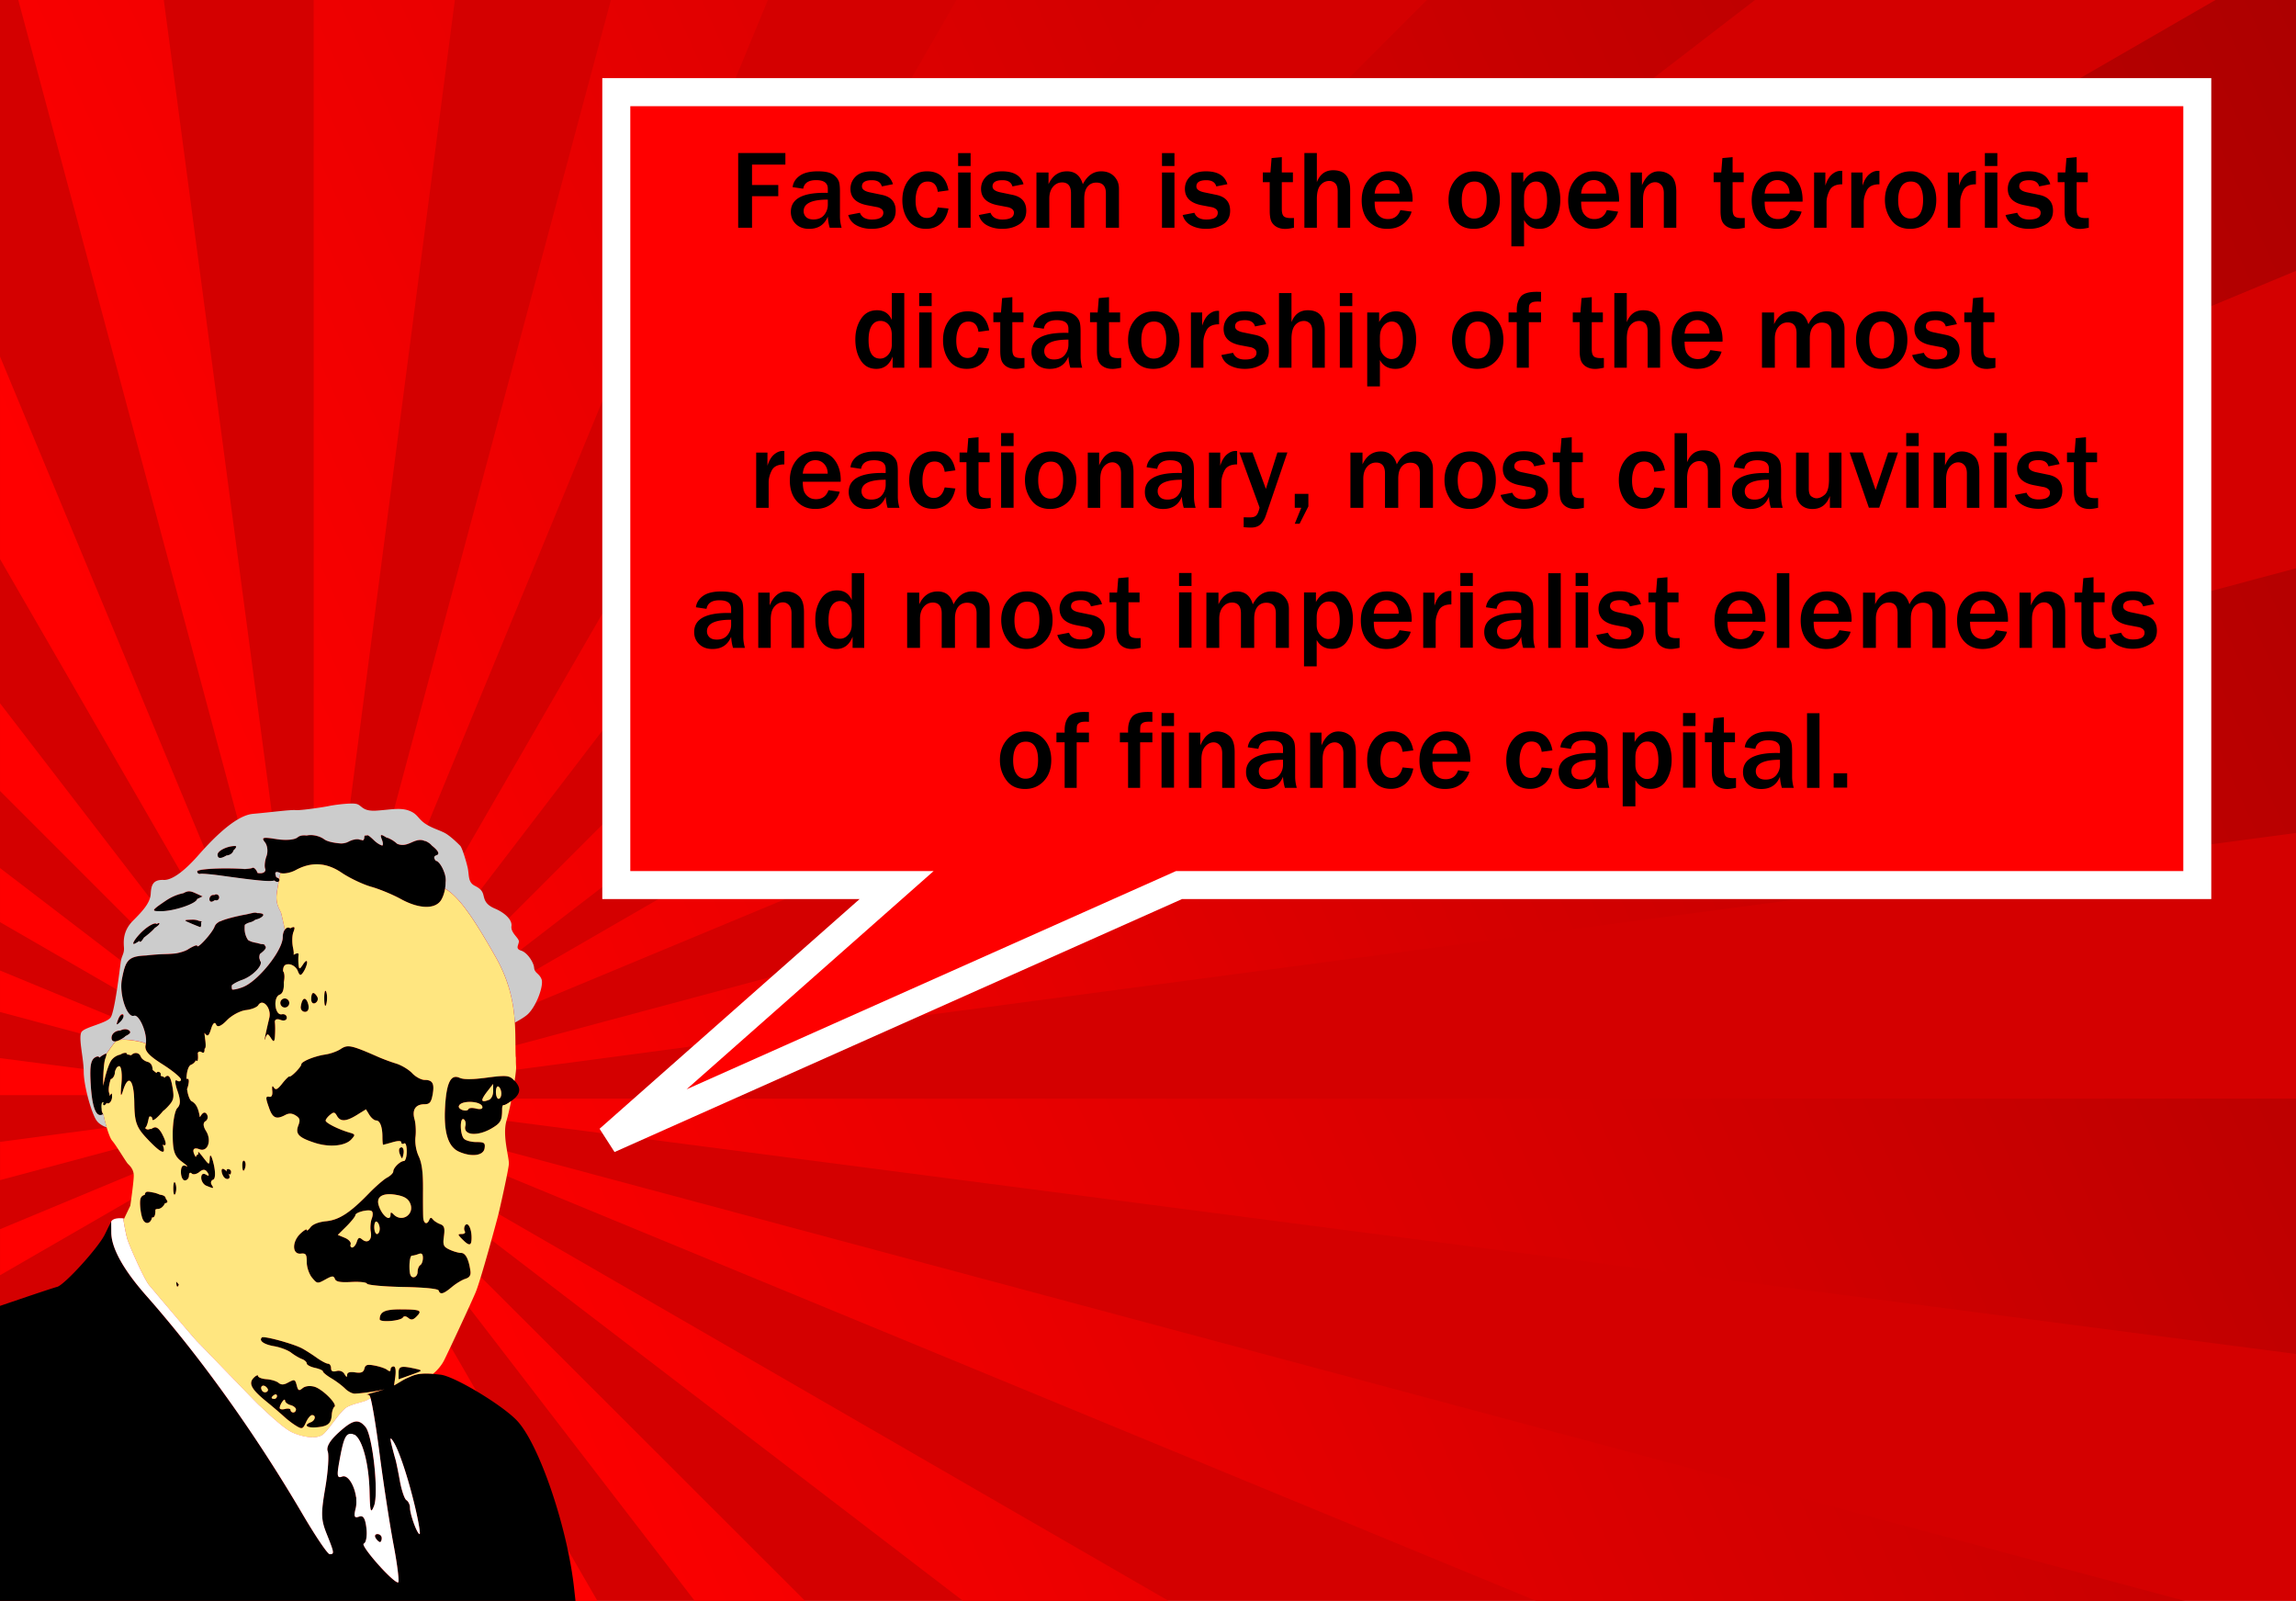 <svg xmlns="http://www.w3.org/2000/svg" viewBox="0 0 820.06 571.72"><defs><linearGradient id="a" y2="-391.18" gradientUnits="userSpaceOnUse" x2="1264.6" gradientTransform="translate(-511.86 1106.2)" y1="126.47" x1="114.27"><stop offset="0" stop-color="red"/><stop offset="1" stop-color="#7f0000"/></linearGradient></defs><path d="M0 0v571.72h820.06V0H0z" fill="#d40000"/><path d="M-500.31 838.34l103.16 385.06-51.188-385.06h-51.969zm105.5 0l.031 386.75 50.406-386.75h-50.438zm106.16 0l-103.81 387.44 159.88-387.44h-56.062zm123.47 0l-224.72 389.25 297.88-389.25h-73.156zm167.97 0l-384.75 384.75-6.344 3.656 4.594-1.906-4.5 4.5 7.438-5.719 694-288.56v-96.719h-28.781l-658.88 380.41 494.41-380.41H2.787zm-509.62 127.34v72.313l107.38 185.97-107.38-258.28zm820.06 75.594l-700.75 187.75 700.75-93.219v-94.531zm-820.06 48.219v31.312l104.47 104.47-104.47-135.78zm0 58.844v19.312l102.75 59.312-102.75-78.625zm0 36.594v14.812l102.28 27.406-102.28-42.219zm0 31.281v13.219h101.38l-101.38-13.219zm101.38 13.219l.25.031v-.031h-.25zm18.75 1.25l699.94 91.188v-91.188H-386.7zm-18.812 1.938l-101.31 13.5v13.656l101.31-27.156zm18.375.406l429 177.03h231.69l-660.69-177.03zm-17.812 1.906l-101.88 42.375v16.438l101.88-58.812zm16.281 2.344l225.81 172.78h73.438l-299.25-172.78zm-1.563 1.812l131.53 170.97h39.438l-170.99-170.8zm-1.03 1.532l70.468 169.44h27.344l-97.812-169.44zm-2.282.78l22.438 168.66h22.75l-45.188-168.66zm-8.469.063l-104.81 80.625v24.188l104.81-104.81zm1.813 1.562l-106.62 139.34v27.688h10.188l96.438-167.03zm1.844.125l-68.875 166.91h24.156l44.719-166.91zm2.375.438l-21.688 166.47h21.688v-166.47z" fill="url(#a)" transform="translate(506.84 -838.34)"/><path d="M220.13 32.92v283.15h100.12l-102.8 90.784 203.66-90.784H784.8V32.92H220.14z" fill-rule="evenodd" fill="red"/><path d="M111.03 298.26c-.239 0-.458.015-.688.031-.275.02-.523.077-.78.125h-.032c-1.504-.159-2.507.065-3.219.656-1.093.907-4.255 1.162-7.594.625-4.816-.775-5.471-.607-4.093 1.125.925 1.163 1.168 3.358.562 5-.59 1.601-.793 3.602-.469 4.469.324.867-.452 1.594-1.687 1.594-.374 0-.723-.031-1.031-.094-.33-.991-1.039-1.852-1.625-1.875a.574.574 0 00-.313.094c-.266.165-1.259.293-2.594.375h-.062c-1.81-.138-4.194-.219-6.813-.219-5.603 0-10.156.462-10.156 1.062 0 .6.494 1.012 1.094.875.6-.137 4.023.157 7.625.657 12.192 1.69 17.17 2.244 18.844 1.718.613.542 1.253.676 1.594.313.442-.47.257-1.013-.406-1.25a1.844 1.844 0 01-.5-.281h-.031c-.023-.078-.03-.165-.063-.25-.577-1.504-.176-1.877 1.375-1.282 1.227.471 3.793.017 5.656-1 5.587-3.048 10.977-2.747 16.406.938 2.803 1.902 7.576 4.173 10.594 5.031 3.019.858 7.761 2.83 10.562 4.375 6.68 3.684 12.597 3.708 14.531.094a12.361 12.361 0 001.438-5.875v-.062c.178-1.547-.078-2.742-.813-4.5-.752-1.8-1.928-3.25-2.594-3.25-.025 0-.064-.027-.093-.03-.831-1.082-.716-1.658.312-2 1.192-.398.605-1.596-1.687-3.407-.012-.01-.02-.022-.031-.031-.31-.361-.701-.735-1.125-1-.623-.389-1.05-.604-1.25-.625-.042 0-.038.017-.063.031-1.485-.673-2.735-.478-4.812.469-2.118.964-3.425 1.182-5.125.5-.627-.564-1.356-1.122-2.125-1.532-.858-.456-1.344-.674-1.594-.656h-.031c-.936-.586-1.505-.906-1.813-.937-.06-.01-.084.016-.125.03-.255.096-.163.588.188 1.5.483 1.261.52 2.012.156 2.22-.84-.247-1.894-.875-2.938-1.875-1.702-1.631-2.407-2.105-2.656-1.657-.537-.199-.812-.01-.812.625 0 .558-.232.94-.563 1.063-.079-.021-.164-.061-.25-.094a2.05 2.05 0 00-.719-.125c-.816-.438-2.631-.112-4.125.687-.746.4-1.589.593-2.593.625h-.032c-2.374-.152-4.941-.676-6-1.469-1.28-.96-3.142-1.507-4.812-1.53zm-27.094 3.906c-2.761 0-6.219 1.701-6.219 3.063 0 1.477 1.101 1.57 3.188.312 1.253-.042 2.34-.937 2.468-1.781 1.001-.902 1.3-1.594.563-1.594zm-16.375 16.188c-.637-.01-1.273.232-2.125.688-1.921.363-4.144 1.246-6.219 2.656-5.237 3.559-5.313 3.75-1.719 3.75 4.666 0 12.7-2.722 12.906-4.344l1.97-.937-2.626-1.188c-.87-.397-1.535-.619-2.187-.625zm9.469 1.094a.967.967 0 00-.375.156c-.025.015-.04.045-.063.062-.117-.014-.249-.03-.375-.03-.8 0-1.406.683-1.406 1.53s.606 1.151 1.406.657c.188-.117.396-.213.563-.344.32.148.708.136 1.031-.062.503-.311.623-.997.312-1.5-.233-.377-.68-.532-1.093-.469zm13.906 6.531a3.85 3.85 0 00-.5.062c-.976.196-1.816.419-2.656.594-.354.068-.694.105-1.063.187-.154.034-.313.056-.469.094-3.84.828-6.107 1.481-7.5 2.125l-.562.157v.094c-.895.5-1.306 1.049-1.563 1.719-.894 2.331-6.187 8.127-6.187 6.78 0-.418-1.48.142-3.281 1.282-.852.54-2.405 1.067-4.282 1.438-1.267.14-2.622.212-3.968.25-2.335.066-4.79.276-6.72.5-6.438.265-7.365 1.681-8.655 8.562-.993 5.291 1.833 13.804 4.312 12.97 1.988-.67 5.075 6.92 4.188 10.311-.532 2.034.96 3.78 5.906 6.906 3.656 2.311 6.687 4.812 6.687 5.5 0 .689-.669.85-1.437.375-.813-.502-.73 1.024.187 3.657 1.15 3.3 1.162 4.963-.03 6.156-.9.9-1.657 5.073-1.657 9.219 0 6.125.588 7.963 3.25 9.937 1.801 1.335 2.5 2.047 1.5 1.563-1.152-.558-1.813.196-1.813 2.093 0 1.649.606 3.032 1.407 3.032.8 0 1.468-.785 1.468-1.72 0-.933.442-1.276.97-.75.526.528 1.777.27 2.78-.562 1.28-1.062 2.147-.98 2.907.25.686 1.11.471 1.377-.594.72-.98-.607-1.688-.16-1.688 1.093 0 1.181.812 2.471 1.813 2.875 2.708 1.093 2.799 1.1 1.906-.344-.452-.732-.22-1.544.531-1.812.813-.291.906-2.594.188-5.625-.664-2.802-1.293-3.804-1.375-2.25-.148 2.796-.148 2.796-2.313 0-1.727-2.232-2.083-2.583-1.719-1.188-.022 0-.012-.03-.03-.03-.333-.025-.693.398-.97 1-1.459-2.444-.977-3.66 1.313-2.782 2.963 1.137 4.503-3.092 2.375-6.5-1.075-1.722-1.129-2.95-.187-3.531.797-.493 1.013-1.576.5-2.407-.602-.974-1.35-.835-2.157.438-.128.202-.269.398-.375.531-.43-2.756-1.157-4.382-2.218-5.187-.072-.054-.113-.14-.188-.188a5.965 5.965 0 00-.625-.344c-.751-.72-1.267-2.39-1.531-4.312.195-.452.366-1.02.5-1.719.28-1.468.102-2.054-.563-1.937-.046.01-.108.016-.156.03.082-2.482.645-4.662 1.688-5.062.71-.273 1.326-.871 1.718-1.594.118.175.22.282.344.282.399 0 .485-1.17.313-2.907.276-.49.776-.62 1.375-.25.746.462 1.086.083 1.03-1.218.489-.18.517-1.313.157-3.938-.097-.71-.14-1.275-.187-1.781.014.02.016.042.03.062 1.03 1.49 1.556 1.138 2.345-1.469.59-1.955 1.325-2.617 1.75-1.594.504 1.217 1.769.714 3.937-1.5 1.742-1.778 4.784-3.374 6.75-3.593 1.966-.22 3.95-1.012 4.406-1.75 1.61-2.603 4.763 1.035 3.938 4.53-1.568 6.642-2.034 9.229-1.375 7.22.57-1.738.869-1.738 1.969 0 1.002 1.583 1.285 1.394 1.437-.875.107-1.601.096-3.763-.031-4.75-.135-1.054.717-1.38 2.031-.875 1.233.473 2.219.104 2.219-.782s-.8-1.419-1.781-1.218c-2.494.508-3.226-6.063-.782-7 1.132-.435 1.621-1.918 1.5-4.438.346-1.686.32-3.263-.28-4-.006-.01.004-.025 0-.03.04-1.798.623-2.407 1.968-2.407 1.313 0 2.795 1.076 3.281 2.344.712 1.856 1.103 1.875 2.094.312.677-1.068 1.25-2.574 1.25-3.375 0-.8-.63-.482-1.406.719-1.254 1.94-1.483 1.94-1.656 0-.107-1.2-.084-2.684.03-3.344.115-.66-.516-.756-1.437-.187-.113.07-.246.092-.343.125.102-.637.016-1.408-.22-2.532-.38-1.818-.334-4.29.126-5.5.68-1.789.542-2.097-.688-1.625-.165.064-.279.159-.406.25-.21-.19-.467-.28-.781-.28-1.04 0-1.906 1.55-1.906 3.437 0 4.797-8.902 15.875-14.375 17.906-1.613.598-2.889.877-3.688.843-.004-.01.004-.02 0-.03a2.61 2.61 0 01-.094-1.563c.8-.645 2.132-1.355 3.625-1.875 4.127-1.439 7.816-5.71 6.407-6.813a1.895 1.895 0 00-.125-.562c-.204-.531-.147-1.19.093-1.875 1.89-1.46 2.56-2.309 1.781-2.938.032-.423-.41-.604-1.375-.593a26.015 26.015 0 00-2.437-.594 7.294 7.294 0 01-2.156-.813c-.012-.01-.02-.024-.031-.03-.76-1.061-1.25-2.53-1.25-4.094 0-.538.013-.977.062-1.344.475-.392 1.103-.696 1.906-.906a4.934 4.934 0 001.875-.938c.752-.166 1.462-.438 1.907-.719 1.56-.986 1.015-1.54-.72-1.625-.146-.01-.366.001-.53 0-.215-.125-.524-.183-.938-.156zm-22.344 2.5c-3.125.098-3.122.15-.344 1.344 1.601.688 3.081 1.255 3.281 1.312.2.057.344-.512.344-1.312a.728.728 0 00-.125-.438c.46-.09.493-.222-.094-.375-.169-.044-.378-.065-.562-.094-.605-.3-1.503-.469-2.5-.437zm-11.844 1.219c-.179-.023-.441.122-.781.344-.052-.14-.22-.219-.47-.219-1.122 0-3.588 1.623-5.468 3.625-1.88 2-2.874 3.687-2.25 3.687.305 0 1.048-.423 2-1.062.17.698.778.24 1.625-1.188a46.92 46.92 0 001.812-1.437c.893-.75 1.59-1.428 2.063-2 .012-.01.019-.023.031-.031 1.094-.681 1.838-1.412 1.594-1.656a.31.31 0 00-.156-.062zm59.469 24.125c-.252.023-.429 1.105-.406 2.906.03 2.401.38 3.197.75 1.781.369-1.416.336-3.358-.063-4.343-.1-.247-.197-.352-.281-.344zm-4.438.812c-.374.162-.625.94-.625 2.22 0 1.248.718 1.814 1.531 1.312.814-.503 1.055-1.505.594-2.25-.546-.883-1.018-1.296-1.375-1.282-.05 0-.078-.02-.125 0zm-10 1.938a1.589 1.589 0 00-.906.25c-.758.469-.969 1.46-.5 2.219.469.758 1.43 1 2.188.531.758-.469 1-1.46.53-2.219a1.634 1.634 0 00-1.312-.781zm7.031.125c-.064-.01-.123.012-.187.031-.509.159-.95 1.1-1.188 2.719-.153 1.044.531 1.906 1.532 1.906 1.061 0 1.54-1.128 1.125-2.719-.327-1.25-.827-1.904-1.282-1.937zm-65.03 5.719c-.07-.016-.177.014-.25.03-.444.106-.966.8-1.376 1.876-.79 2.074-.624 2.207.813.78.995-.986 1.417-2.145.969-2.593-.056-.056-.086-.078-.157-.094zm.593 5.187c-.484.056-.969.229-1.437.469h-.031c-1.532-.025-3.063 1.073-3.063 2.594 0 1.693 1.558 1.709 4.156.062.356-.226.624-.452.813-.657.012-.01.018-.025.03-.03.542-.253 1.059-.55 1.407-.876.522-.486.237-1.07-.719-1.437a2.27 2.27 0 00-.687-.125 2.53 2.53 0 00-.469 0zm80.094 6.063c-1.092-.018-1.867.36-2.844 1-1.27.832-3.713 1.678-5.468 1.937-3.852.568-8.532 2.494-8.532 3.5 0 .896-3.7 4.68-4.25 4.344-.217-.133-1.378.995-2.562 2.5-1.655 2.103-2.328 2.459-2.969 1.469-.57-.88-.76-.556-.594 1.093.153 1.512-.213 2.34-.968 2.188-1.498-.3-1.52.254-.063 4.281 1.211 3.35 2.563 3.875 5.656 2.219 1.303-.697 2.404-.665 3.72.156 1.506.941 1.708 1.617.968 3.563-1.15 3.023.054 4.324 5.906 6.218 5.218 1.69 10.868 1.14 13.031-1.25 1.476-1.63 1.44-1.801-.656-2.406-3.89-1.122-8.531-3.448-8.531-4.281 0-.441.714-1.359 1.562-2.063 1.3-1.078 1.693-1.042 2.469.344 1.215 2.172 3.25 2.102 7.156-.312l3.219-2 1.219 2c.681 1.09 1.763 1.968 2.375 1.968 1.408 0 2.28 2.257 2.28 5.875 0 1.55.115 2.813.25 2.813s1.654-.412 3.376-.906c2.026-.581 3.125-.555 3.125.062 0 .525.438.703.969.375.574-.355.968.799.968 2.843 0 1.89-.462 3.438-1.03 3.438-1.321 0-3.782 2.41-3.782 3.719 0 .55-.993 1.554-2.187 2.187-1.195.634-4.111 3.16-6.5 5.625-6.782 6.998-10.652 9.498-15.375 9.969-2.635.262-4.736 1.099-5.532 2.187-.708.969-1.312 1.366-1.312.907s-1.002.14-2.25 1.312c-3.063 2.877-3.004 7.484.094 7.156 1.869-.198 2.156.226 2.156 3.032 0 1.806.834 4.268 1.875 5.531 1.819 2.206 1.964 2.24 4.75.687 2.452-1.367 2.983-1.403 3.437-.218.395 1.028 1.903 1.31 5.844 1.093 2.927-.16 5.427.093 5.594.594.167.501 5.954 1.055 12.812 1.188 7.89.152 12.592.619 12.812 1.281.527 1.582 1.684 1.261 4.687-1.25 1.501-1.255 3.683-2.574 4.844-2.938 1.483-.463 2.025-1.287 1.813-2.78-.6-4.23-1.75-6.47-3.344-6.47-.894 0-2.758-.542-4.125-1.187-2.182-1.03-2.428-1.59-2-4.781.395-2.944.125-3.77-1.344-4.313-.998-.369-2.186-1.149-2.625-1.719-.554-.72-.91-.682-1.25.157-.79 1.946-2.068 1.414-2.187-.938-.061-1.195-.092-5.857-.063-10.312.037-5.61-.432-9.09-1.531-11.406-.946-1.993-1.41-4.81-1.156-6.906.233-1.935.093-4.761-.344-6.313-.953-3.386.355-5.375 3.562-5.375 1.801 0 2.378-.66 2.875-3.312.756-4.027.07-5.375-2.812-5.375-1.204 0-3.205-1.063-4.438-2.375-1.232-1.312-3.837-2.882-5.75-3.469s-4.75-1.643-6.343-2.344c-6.129-2.695-8.867-3.782-10.688-3.812zm-79.719 2.343c-.572 0-1.161.217-1.719.594a5.424 5.424 0 00-3.125 1.875c-.958 1.155-2.297 5.277-3 9.125l-.03.156c-.003-.149.001-.251 0-.406-.06-3.85.265-8.004.718-9.25.483-1.328.645-1.871.219-1.781-.256.054-.744.328-1.47.781-.303.19-.555.403-.78.625-.258-.409-.626-.492-1.094-.312-2.035.78-2.474 2.978-2.063 9.906.425 7.144 1.6 10.906 3.375 10.906.92 0 1.246-.41.75-.906-.495-.496.06-1.81 1.188-2.938.172-.172.291-.366.437-.562.077.315.464.324.938.03.53-.327.945-1.32.937-2.218-.007-.703-.02-1.067-.156-1.094-.128-.025-.35.28-.719.844.026-.35-.02-.694-.125-.969-.411-1.073-.1-3.117.532-5.062.1.014.219-.028.375-.125.587-.363 1.093-1.35 1.093-2.219 0-.41.263-1.057.688-1.781.297-.29.603-.469.875-.469.744 0 1.092 2.786.781 6.188-.409 4.473-.257 5.193.563 2.562 1.927-6.188 3.927-4.03 4.03 4.375.085 6.788.763 8.713 4.376 12.562 5.273 5.617 7.18 6.352 5.75 2.313 1.417.821 1.504-.538-.125-3.688-.868-1.677-1.785-2.528-2.625-2.469-.12.01-.195.018-.313.062-.445.171-.776.35-1 .532-.21-.024-.404-.042-.593.03-.726.28-1.279.058-1.594-.406.42-.312.824-1.245 1.125-2.75.105-.523.226-.93.344-1.28.632-.207 1.093.136 1.093.905 0 .91 1.597-.257 3.563-2.593.09-.107.165-.21.25-.313.47-.35.954-.776 1.469-1.312 2.314-2.416 2.566-3.27 2-6.813-.678-4.237-1.465-5.333-2.938-3.78-.245-.292-.489-.47-.687-.47-.154 0-.4-.11-.72-.28.064-.16.095-.327.095-.47 0-.5-.438-.906-.97-.906-.24 0-.423.177-.593.406a33.539 33.539 0 01-1.344-1.062c-.076-1.671-.67-2.591-1.875-2.906-1.025-.269-2.09-1.1-2.375-1.844-.363-.947-1.141-1.35-1.937-1.281-.543.046-1.074.324-1.5.812a9.03 9.03 0 00-1.531-.344c.106-.36-.076-.53-.563-.53zm134.53 8.282c-1.26.046-2.97.237-5.406.562-5.117.684-8.276.72-9.719.062-3.07-1.398-4.626 1.578-5.156 9.906-.6 9.444 1.003 14.728 4.938 16.47 4.555 2.015 8.773 1.443 9.156-1.25.267-1.884-.117-2.188-2.938-2.188-1.789 0-3.769-.52-4.406-1.156-1.479-1.48-1.563-7.877-.094-6.969.578.357.816 1.407.563 2.375-.88 3.362 4.33 3.839 9.406.844 3.228-1.905 3.727-2.802 3.719-6.875-.002-.906.256-1.547.594-1.438.337.11 1.82-.765 3.312-1.937 2.944-2.312 2.941-4.597-.094-7.344-.897-.812-1.775-1.139-3.875-1.063zm-3.156 2.812l.031 2.531c.013 1.452-.662 2.823-1.531 3.157-3.01 1.155-3.099.2-.375-3.282l1.875-2.406zm1.781.875c.064.01.12.051.188.094.53.328.968 1.438.968 2.469 0 1.03-.437 1.875-.968 1.875-.531 0-.969-1.11-.969-2.469 0-1.226.334-2.02.781-1.969zm-10.28 5.531c2.257-.04 4.687.655 4.687 1.938 0 .63-.915.788-2.313.437-1.283-.321-2.48-.228-2.656.188-.514 1.212-3.851.15-3.437-1.094.326-.98 1.963-1.437 3.718-1.469zm-131.97.844h.03l-.03.219v-.219zm107.78 15.375c-.206-.02-.443.1-.688.344-.331.331-.257 1.36.156 2.312.718 1.655.756 1.655 1.156-.03.339-1.427-.01-2.563-.625-2.626zm-56.47 4.781c-.298.11-.453.85-.406 2 .07 1.696.41 2.068.875.907.42-1.051.39-2.298-.094-2.782-.12-.12-.275-.16-.375-.125zm-7.531 2.938c-.174.064-.281.283-.281.625 0 .827.466 1.935 1 2.469.533.533 1.274.663 1.687.25.297-.297.167-1.016-.281-1.719.213.217.43.375.563.375.234 0 .406-.438.406-.969 0-.53-.47-.969-1.031-.969-.563 0-.735.438-.407.97-.064-.073-.117-.15-.187-.22-.653-.652-1.179-.918-1.469-.812zm-17.156 4.719c-.218.119-.375.936-.375 2.25 0 2 .346 2.813.75 1.812.404-1 .404-2.624 0-3.625-.1-.25-.193-.405-.281-.437-.033-.013-.063-.017-.094 0zm-9.656 3.437c-.567.063-.813.407-.906 1.094-1.329.352-1.688 1.193-1.688 2.969 0 1.795.391 4.27.875 5.531.906 2.36 2.952 1.848 3.406-.438.7.168 1.188-.565 1.188-2.218 0-.225.011-.405.031-.594.274-.144.58-.219.906-.219.951 0 1.97-.87 2.469-2 1.13-.237 1.154-.596.313-1.656-.071-.81-.695-1.24-2.125-1.438-.736-.331-1.544-.608-2.313-.75-.745-.137-1.316-.258-1.75-.28a2.287 2.287 0 00-.406 0zm86.406.875c.717-.01 1.52.07 2.406.219 2.854.482 4.28 1.287 5.031 2.937 1.786 3.92-2.805 7.133-5.844 4.094-.9-.9-1.125-.9-1.125 0 0 2.839-3.112.408-4.25-3.312-.766-2.506.673-3.915 3.782-3.938zm-7.688 5.781c.598-.025 1.085.04 1.375.22.515.317.547 1.476.063 2.75-.457 1.202-.606 3.316-.344 4.687.549 2.869-1.121 4.33-3.062 2.718-1.038-.86-1.446-.676-1.938.875-.346 1.09-1.086 2-1.625 2-.54 0-.787-.523-.562-1.187.224-.664-.72-1.71-2.094-2.281l-2.5-1.032 3.156-3.125c1.726-1.726 3.125-3.504 3.125-3.937 0-.76 2.612-1.611 4.406-1.688zm-91.625 3.938l-2.28 4.656c-2.373 4.813-14.513 18.138-17.063 18.72-.792.18-6.729 2.146-13.188 4.343l-7.187 2.437v105.41h205.56l-.47-4.218c-2.277-21.698-12.49-51.816-20.437-60.22-5.313-5.617-22.368-15.864-27.312-16.405-1.101-.121-2.221-.233-3.344-.344-4.93-.242-6.126.496-8.375 1.469-1.756.759-3.193 1.814-4.875 2.718l.406-2.78c.354-2.636.13-4-.593-4-.601 0-1.063.497-1.063 1.093 0 .729-.407.762-1.219.125-.663-.521-2.661-1.195-4.437-1.531-2.615-.497-3.318-.322-3.688 1.093-.345 1.32-1.146 1.657-3.28 1.344-1.942-.285-2.856.001-2.876.906-.02.928-.28.846-.937-.28-.578-.99-1.68-1.407-2.875-1.095-1.346.352-1.938.055-1.938-1.03 0-.86-.48-1.595-1.062-1.595s-2.427-.961-4.094-2.156c-1.668-1.195-4.031-2.703-5.25-3.344-3.212-1.689-13.663-4.524-14.312-3.875-1.148 1.148.71 2.501 4.406 3.125 2.105.356 4.852 1.385 6.062 2.313 1.21.927 2.946 1.942 3.875 2.281.93.34 1.688 1.057 1.688 1.563 0 .505 1.313 1.212 2.906 1.562 1.593.35 2.875.907 2.875 1.281s1.365 1.485 3.031 2.47c1.667.983 3.851 2.631 4.875 3.655 1.025 1.025 2.607 1.856 3.5 1.813 3.166-.153 8.437-.935 10.688-1.594-1.96.63-4.257 1.249-6.562 1.875.49.03.881.16 1.156.469.564.632 2.154 9.926 3.531 20.625 1.377 10.699 3.646 25.42 5.031 32.75 1.386 7.33 2.103 13.344 1.594 13.344-1.919 0-13.69-13.334-12.25-13.875.83-.312 1.254-2.794.938-5.5-.417-3.574-1.139-4.707-2.656-4.125-1.623.622-1.916-.037-1.188-2.938.245-.976.298-2.045.219-3.156.026-.464.005-.823-.094-1-.584-4.06-2.889-8.017-4.969-7.219-1.693.65-1.908-.228-1.093-4.812 1.618-9.108 2.375-10.825 4.78-10.406a4 4 0 00.782.281h.031c2.779 1.747 5.08 10.323 5.313 20.312.169 7.225.41 8.059 1.593 5.094 1.746-4.372-.474-25.107-3.03-28.188-2.555-3.078-4.54-2.635-9.75 2.125-3.047 2.783-4.342 5.054-3.75 6.594.494 1.288.125 7.12-.876 12.969-1.59 9.3-1.556 11.36.5 16.5 2.728 6.816 2.804 7.25 1.063 7.25-.716 0-5-6.336-9.531-14.062-16.875-28.77-36.488-56.202-55.875-78.156-8.224-9.314-12.548-17.065-12.594-22.656l-.032-4zm94.562.062a.41.41 0 01.188 0c.064.01.119.051.187.094.531.328.97 1.438.97 2.469 0 1.03-.439 1.875-.97 1.875-.53 0-.968-1.11-.968-2.469 0-1.073.235-1.836.593-1.969zm32.406.969c-.195.028-.415.149-.593.437-.364.588-.391 1.532-.063 2.063.328.53-.173.968-1.094.968-1.525 0-1.505.169.188 1.875 2.561 2.583 3.33 2.41 3.312-.687-.015-2.666-.901-4.778-1.75-4.656zm-16.469 10.438c.583 0 .844.508.844 1.562 0 1.088-.406 2.235-.937 2.563-.531.328-.97 1.438-.97 2.468s-.671 1.875-1.468 1.875c-1.046 0-1.437-1.086-1.437-3.875 0-2.123.387-3.843.875-3.843s1.566-.272 2.406-.594c.271-.104.493-.157.687-.156zm-87.25 10.03c.001.086-.004.161 0 .25.07 1.68.415 2.025.875.876.012-.03.02-.064.032-.094l-.907-1.032zm80.344 9.907c-5.82-.028-7.647.809-7.687 3.531-.018 1.222 7.519.628 8.312-.656.338-.546 1.074-.509 1.875.156 1.027.852 1.715.785 2.938-.437 2.211-2.212 1.47-2.561-5.438-2.594zm.938 20.53c-1.53-.011-1.875.647-1.875 2.157v2.281l4.406-1.562c4.286-1.53 4.327-1.594 1.688-2.188-1.952-.439-3.302-.68-4.22-.687zM91.9 491.167c-.279.03-.72.314-1.25.844-2.011 2.01-.916 4.092 4.531 8.531 2.28 1.858 5.069 4.25 6.219 5.313 1.15 1.061 2.937 2.43 3.937 3.062 2.57 1.625 2.8 1.577 4.032-1.125.604-1.327 1.55-2.437 2.093-2.437 1.517 0 1.162 1.937-.468 2.562-2.67 1.024-1.478 2.088 2 1.813 4.051-.322 5.3-1.283 5.5-4.438.08-1.274.51-2.576.937-2.875 1.264-.884-4.377-6.497-7.25-7.219-1.645-.412-3.203-.203-4.125.563-1.248 1.036-1.572.882-2.031-.875-.63-2.406-.752-2.418-3.344-1.031-1.38.737-2.303.728-3.219-.031-.704-.585-2.631-1.166-4.28-1.282-1.65-.115-3-.644-3-1.156-.001-.192-.115-.237-.282-.219zm2 3.688c.354-.065.816.098 1.281.562.693.693.722 1.249.063 1.656-.541.334-1.301.106-1.657-.468-.573-.928-.277-1.642.313-1.75zm4.437 3.125c.347-.058.594.14.594.562 0 .562-.438 1.031-.969 1.031-.53 0-.937-.172-.937-.406 0-.234.406-.703.937-1.031a1.08 1.08 0 01.375-.156zm3.282 1.875c.108 0 .184.08.187.312.008.602.907 1.347 1.969 1.625s1.937.982 1.937 1.563c0 .58-.437 1.062-.968 1.062-.531 0-.97-.394-.97-.875 0-.48-.875-.653-1.937-.375s-1.945.117-1.937-.344c.018-1.05 1.248-2.956 1.719-2.968zm37.938 13.906c.128-.055.438.323.937 1.093 2.062 3.183 5.429 13.375 7.906 24 1.155 4.953 1.815 9.032 1.469 9.032-.88 0-3.437-7.009-3.437-9.407 0-1.09-.593-2.293-1.282-2.718-.688-.426-1.732-3.552-2.343-6.938-.612-3.386-1.317-6.833-1.563-7.625-.245-.793-.853-3.05-1.344-5.031-.388-1.568-.508-2.336-.344-2.406zm-4.75 34.125c-.84 0-1.115.645-.625 1.437s1.181 1.406 1.53 1.406c.35 0 .626-.613.626-1.406s-.692-1.437-1.531-1.437z"/><path d="M112.84 308.66c-2.39.049-4.774.729-7.219 2.062-1.767.964-4.149 1.42-5.437 1.063-.088.363-.217.876-.47 2.125.174.263.152.581-.124.875a.536.536 0 01-.031.031c-.249 1.301-.532 2.782-.719 4.344-.488 4.063 1.3 5.824 1.625 7.125.186.745.791 3.408 1.281 5.718.323-.455.72-.75 1.156-.75.315 0 .572.091.782.282.127-.091.24-.186.406-.25 1.23-.472 1.367-.164.687 1.625-.46 1.21-.506 3.682-.125 5.5.236 1.123.321 1.894.22 2.531.097-.033.23-.054.343-.125.92-.569 1.552-.472 1.437.188-.114.66-.137 2.143-.03 3.343.172 1.94.401 1.94 1.655 0 .776-1.2 1.407-1.519 1.407-.718 0 .8-.574 2.307-1.25 3.374-.991 1.564-1.382 1.544-2.094-.312-.487-1.268-1.968-2.344-3.282-2.344-1.345 0-1.927.61-1.968 2.407.005.01-.005.02 0 .03.6.738.627 2.315.28 4 .122 2.52-.367 4.004-1.5 4.438-2.443.938-1.711 7.508.782 7 .982-.2 1.781.332 1.781 1.219 0 .886-.986 1.254-2.219.781-1.314-.505-2.166-.179-2.03.875.126.988.137 3.15.03 4.75-.151 2.27-.434 2.458-1.437.875-1.1-1.737-1.399-1.737-1.969 0-.659 2.01-.192-.578 1.375-7.219.825-3.496-2.328-7.134-3.937-4.531-.457.739-2.44 1.53-4.407 1.75-1.966.22-5.008 1.815-6.75 3.594-2.168 2.213-3.432 2.717-3.937 1.5-.424-1.023-1.159-.361-1.75 1.593-.788 2.607-1.314 2.96-2.344 1.47-.015-.022-.017-.044-.031-.063.047.507.09 1.072.187 1.781.36 2.625.332 3.758-.156 3.938.055 1.302-.284 1.68-1.031 1.219-.599-.37-1.099-.241-1.375.25.173 1.737.086 2.906-.312 2.906-.124 0-.226-.106-.344-.281-.393.722-1.008 1.32-1.719 1.593-1.043.4-1.606 2.58-1.688 5.063.048-.015.11-.021.157-.031.665-.117.843.469.562 1.937-.133.699-.304 1.268-.5 1.72.265 1.922.78 3.59 1.531 4.312.19.089.403.205.625.343.076.047.116.134.188.188 1.06.805 1.787 2.432 2.219 5.187.106-.132.247-.329.375-.53.806-1.274 1.554-1.412 2.156-.438.513.83.297 1.913-.5 2.406-.941.582-.888 1.81.187 3.531 2.129 3.408.589 7.637-2.375 6.5-2.29-.879-2.771.339-1.312 2.781.277-.6.637-1.024.969-1 .018.001.009.031.03.031-.363-1.395-.007-1.043 1.72 1.188 2.164 2.797 2.165 2.797 2.312 0 .082-1.554.711-.551 1.375 2.25.719 3.032.625 5.334-.187 5.625-.751.268-.984 1.08-.532 1.812.893 1.445.802 1.437-1.906.344-1-.404-1.812-1.693-1.812-2.875 0-1.253.707-1.7 1.687-1.094 1.066.659 1.28.392.594-.718-.76-1.23-1.626-1.313-2.906-.25-1.003.832-2.255 1.09-2.781.562-.527-.526-.97-.184-.97.75 0 .934-.667 1.719-1.468 1.719-.8 0-1.406-1.383-1.406-3.031 0-1.897.66-2.652 1.812-2.094 1 .484.301-.227-1.5-1.563-2.661-1.973-3.25-3.811-3.25-9.937 0-4.145.757-8.319 1.657-9.219 1.192-1.193 1.181-2.856.03-6.156-.917-2.633-1-4.158-.187-3.656.769.475 1.438.313 1.438-.375s-3.031-3.19-6.688-5.5c-4.945-3.126-6.438-4.872-5.906-6.907.03-.115.041-.25.063-.375-.545-.231-1.118-.457-1.688-.593-2.547-.607-5.702-1.015-7.625-.719h-.031c-.515.247-.957.401-1.344.469-.034.028-.064.064-.094.094-.79.791-2.281 2.928-3.312 4.437.063.218-.073.77-.406 1.688-.453 1.246-.778 5.4-.72 9.25.003.154-.001.257 0 .406l.032-.156c.702-3.848 2.042-7.97 3-9.125a5.424 5.424 0 013.125-1.875c.557-.377 1.147-.594 1.719-.594.486 0 .669.17.562.531.5.064 1.008.182 1.532.344.426-.488.957-.766 1.5-.812.796-.068 1.574.334 1.937 1.28.286.745 1.35 1.577 2.375 1.845 1.205.315 1.799 1.235 1.875 2.906.463.38.932.76 1.344 1.062.17-.23.353-.406.594-.406.53 0 .968.407.968.906 0 .143-.03.31-.093.47.318.17.565.28.718.28.199 0 .443.179.688.47 1.472-1.553 2.26-.457 2.937 3.78.567 3.543.314 4.397-2 6.813-.514.536-.998.963-1.468 1.312-.085.103-.16.207-.25.313-1.966 2.336-3.563 3.502-3.563 2.594 0-.77-.461-1.113-1.094-.907-.117.351-.239.758-.343 1.282-.301 1.504-.705 2.437-1.125 2.75.315.463.867.684 1.593.406.19-.073.383-.055.594-.031.224-.18.555-.36 1-.531a.953.953 0 01.313-.062c.84-.06 1.757.79 2.625 2.468 1.629 3.15 1.542 4.51.125 3.688 1.43 4.04-.478 3.305-5.75-2.313-3.614-3.85-4.292-5.775-4.375-12.562-.104-8.404-2.104-10.563-4.032-4.375-.819 2.631-.97 1.91-.562-2.562.31-3.402-.037-6.188-.781-6.188-.273 0-.579.178-.875.47-.425.723-.688 1.37-.688 1.78 0 .87-.506 1.856-1.094 2.22-.156.096-.274.138-.375.124-.631 1.945-.943 3.99-.53 5.063.104.274.15.617.124.968.37-.564.59-.868.719-.843.135.026.15.39.156 1.093.008.898-.406 1.891-.937 2.22-.474.292-.862.283-.938-.032-.146.197-.265.39-.437.563-1.129 1.128-1.008-1.058-.513-.562-1.481-1.267-1.021 3.751-.267 4.082.216 1.523 1.87 8.048 3.17 9.51s4.926 7.566 5.576 8.216c.65.65 2.094 1.943 2.094 4.219s-1.237 10.74-1.237 10.74l-2.448 5.107s.787 4.856 1.437 6.969 5.862 14.13 7.813 16.406c1.95 2.275 15.594 18.53 17.219 20.156 1.625 1.625 21.475 22.262 22.125 22.75.65.487 8.112 7.968 11.688 9.594 3.575 1.625 8.787 2.606 11.062.656 2.275-1.95 6.155-8.45 8.593-9.75s6.175-1.781 7.313-2.594c.114-.082.557-.265 1.031-.469-.133-.491-.256-.87-.344-.968-.275-.309-.666-.44-1.156-.47 2.306-.626 4.601-1.244 6.563-1.874-2.251.658-7.522 1.441-10.688 1.594-.894.043-2.476-.789-3.5-1.813-1.025-1.024-3.21-2.672-4.875-3.656-1.667-.985-3.032-2.095-3.032-2.469 0-.374-1.282-.931-2.875-1.281-1.592-.35-2.906-1.057-2.906-1.563 0-.505-.758-1.223-1.687-1.562-.93-.34-2.665-1.354-3.875-2.281-1.21-.928-3.957-1.957-6.063-2.313-3.695-.624-5.554-1.977-4.406-3.125.65-.65 11.1 2.186 14.312 3.875 1.219.641 3.583 2.15 5.25 3.344s3.512 2.156 4.094 2.156c.582 0 1.062.735 1.062 1.594 0 1.086.593 1.383 1.938 1.031 1.195-.312 2.298.105 2.875 1.094.658 1.127.917 1.209.937.281.02-.905.935-1.191 2.875-.906 2.135.313 2.937-.025 3.282-1.344.37-1.415 1.073-1.59 3.687-1.094 1.776.337 3.774 1.01 4.438 1.532.811.637 1.218.603 1.218-.125 0-.596.462-1.094 1.063-1.094.723 0 .947 1.365.594 4l-.407 2.781c1.682-.905 3.12-1.96 4.875-2.719 2.25-.972 3.445-1.71 8.375-1.468.22.022.436.04.657.062 1.105-.917 2.85-2.606 4-4.907 1.787-3.575 9.43-19.962 11.219-24.188 1.787-4.225 7.474-25.212 8.125-27.812.65-2.6 3.587-15.756 3.75-18.03.162-2.276-2.438-10.23-.813-15.595.542-1.788 1.101-4.286 1.625-6.875-1.229.89-2.341 1.498-2.625 1.407-.337-.11-.596.532-.594 1.437.008 4.074-.49 4.97-3.718 6.875-5.077 2.995-10.286 2.519-9.407-.844.253-.968.015-2.018-.562-2.375-1.47-.908-1.385 5.49.094 6.97.637.636 2.617 1.155 4.406 1.155 2.82 0 3.205.304 2.937 2.188-.382 2.694-4.601 3.265-9.156 1.25-3.934-1.74-5.538-7.026-4.937-16.47.53-8.328 2.086-11.304 5.156-9.906 1.442.658 4.601.622 9.719-.062 2.435-.325 4.146-.516 5.406-.562 2.099-.076 2.977.25 3.875 1.062.249.226.447.437.656.657.35-2.372.588-4.305.531-5.094-.162-2.275.006-3.4-.156-3.563-.325-9.588.97-21.292-7.156-35.594-7.306-12.858-12.782-21.368-18.062-24.375-.216 1.304-.611 2.587-1.25 3.782-1.935 3.614-7.852 3.59-14.531-.094-2.802-1.546-7.544-3.517-10.562-4.375-3.019-.858-7.79-3.13-10.594-5.032-3.054-2.072-6.115-3.063-9.188-3zm3.375 45.156c.084-.01.182.097.281.344.399.985.432 2.927.063 4.343-.37 1.416-.72.62-.75-1.78-.022-1.802.154-2.884.406-2.907zm-4.438.813c.047-.02.075 0 .125 0 .357-.015.83.398 1.375 1.28.461.746.22 1.748-.593 2.25-.814.503-1.531-.063-1.531-1.312 0-1.278.25-2.057.625-2.218zm-10 1.937c.52.022 1.02.307 1.313.781.469.759.227 1.75-.531 2.219-.759.469-1.72.227-2.188-.531-.468-.759-.258-1.75.5-2.219.285-.175.594-.264.906-.25zm7.032.125c.454.034.954.688 1.28 1.938.417 1.59-.063 2.718-1.124 2.718-1 0-1.685-.862-1.531-1.906.237-1.62.678-2.56 1.187-2.719.064-.019.123-.04.188-.03zm15.656 16.969c1.82.031 4.559 1.117 10.688 3.812 1.592.7 4.43 1.758 6.343 2.344s4.518 2.157 5.75 3.469c1.233 1.312 3.234 2.375 4.438 2.375 2.882 0 3.568 1.348 2.812 5.375-.497 2.652-1.074 3.312-2.875 3.312-3.207 0-4.515 1.99-3.562 5.375.437 1.552.577 4.378.344 6.313-.253 2.096.21 4.913 1.156 6.906 1.099 2.316 1.568 5.797 1.531 11.406-.03 4.456.002 9.118.063 10.312.12 2.352 1.397 2.885 2.187.938.34-.839.696-.876 1.25-.156.439.57 1.627 1.35 2.625 1.718 1.469.544 1.739 1.369 1.344 4.313-.428 3.19-.182 3.751 2 4.781 1.367.645 3.23 1.188 4.125 1.188 1.594 0 2.744 2.24 3.344 6.468.212 1.494-.33 2.318-1.813 2.782-1.16.363-3.343 1.682-4.844 2.937-3.003 2.511-4.16 2.833-4.687 1.25-.22-.662-4.922-1.129-12.812-1.281-6.858-.132-12.646-.687-12.812-1.188-.167-.5-2.667-.755-5.594-.593-3.941.216-5.449-.065-5.844-1.094-.454-1.184-.985-1.149-3.437.219-2.786 1.552-2.93 1.518-4.75-.688-1.041-1.263-1.875-3.725-1.875-5.531 0-2.806-.287-3.23-2.156-3.031-3.097.327-3.157-4.28-.094-7.157 1.248-1.172 2.25-1.772 2.25-1.312s.604.062 1.312-.906c.796-1.089 2.897-1.925 5.532-2.188 4.722-.471 8.593-2.97 15.375-9.969 2.389-2.465 5.305-4.99 6.5-5.625 1.194-.633 2.187-1.637 2.187-2.187 0-1.309 2.46-3.719 3.781-3.719.57 0 1.032-1.548 1.032-3.437 0-2.045-.395-3.2-.97-2.844-.53.328-.968.15-.968-.375 0-.617-1.099-.644-3.125-.062-1.722.494-3.239.906-3.375.906-.136 0-.25-1.263-.25-2.812 0-3.619-.873-5.875-2.281-5.875-.612 0-1.694-.878-2.375-1.97l-1.219-2-3.219 2c-3.907 2.415-5.94 2.485-7.156.313-.776-1.386-1.169-1.422-2.469-.343-.848.703-1.562 1.621-1.562 2.062 0 .834 4.641 3.16 8.53 4.281 2.097.605 2.133.776.657 2.407-2.163 2.39-7.813 2.939-13.03 1.25-5.852-1.895-7.057-3.196-5.907-6.22.74-1.945.538-2.62-.969-3.562-1.315-.82-2.416-.853-3.719-.156-3.093 1.656-4.445 1.13-5.656-2.219-1.456-4.027-1.435-4.58.063-4.28.756.15 1.121-.677.968-2.188-.166-1.65.024-1.975.594-1.094.642.99 1.315.634 2.969-1.469 1.184-1.505 2.345-2.633 2.563-2.5.548.335 4.25-3.448 4.25-4.344 0-1.006 4.68-2.932 8.53-3.5 1.756-.259 4.2-1.105 5.47-1.937.976-.64 1.75-1.018 2.843-1zm51.656 13.438l-1.875 2.406c-2.724 3.482-2.636 4.437.375 3.281.868-.333 1.543-1.704 1.53-3.156l-.03-2.531zm1.78.875c-.446-.052-.78.743-.78 1.969 0 1.358.437 2.468.968 2.468.531 0 .97-.844.97-1.875 0-1.03-.439-2.14-.97-2.468-.068-.043-.123-.084-.187-.094zm-10.28 5.531c-1.756.032-3.392.488-3.719 1.469-.414 1.243 2.924 2.305 3.438 1.094.176-.417 1.372-.51 2.656-.188 1.398.351 2.312.193 2.312-.437 0-1.283-2.43-1.978-4.687-1.938zm-131.97.844v.219l.031-.219h-.031zm107.78 15.375c.615.063.963 1.198.625 2.625-.4 1.686-.438 1.685-1.156.031-.414-.952-.488-1.981-.157-2.313.246-.244.483-.364.688-.343zm-56.47 4.781c.1-.036.255 0 .376.125.483.484.514 1.73.094 2.781-.465 1.161-.806.79-.875-.906-.048-1.15.108-1.89.406-2zm-7.53 2.938c.29-.106.816.16 1.468.812.07.07.124.147.188.219-.328-.531-.156-.969.406-.969s1.031.438 1.031.969c0 .53-.172.969-.406.969-.132 0-.349-.158-.562-.375.448.703.577 1.422.28 1.718-.413.414-1.153.284-1.687-.25-.533-.533-1-1.641-1-2.468 0-.342.107-.561.282-.625zm-17.156 4.718c.03-.017.06-.013.093 0 .088.033.18.188.282.438.403 1 .403 2.624 0 3.625-.404 1-.75.189-.75-1.813 0-1.313.156-2.13.375-2.25zm-9.657 3.438c.127-.014.244-.01.407 0 .433.022 1.005.144 1.75.281.769.142 1.577.419 2.312.75 1.43.198 2.055.628 2.125 1.438.841 1.06.817 1.419-.312 1.656-.5 1.13-1.518 2-2.47 2-.325 0-.631.075-.905.219-.02.19-.032.37-.032.593 0 1.653-.486 2.387-1.187 2.22-.454 2.285-2.5 2.797-3.406.437-.484-1.262-.875-3.736-.875-5.532 0-1.775.359-2.617 1.687-2.968.094-.687.34-1.031.907-1.094zm86.406.875c-3.108.023-4.547 1.432-3.78 3.937 1.137 3.72 4.25 6.152 4.25 3.313 0-.901.223-.901 1.124 0 3.039 3.039 7.63-.174 5.844-4.094-.752-1.65-2.177-2.455-5.031-2.937-.886-.15-1.689-.229-2.406-.219zm-7.687 5.781c-1.794.076-4.406.929-4.406 1.688 0 .432-1.4 2.21-3.125 3.937l-3.156 3.125 2.5 1.031c1.374.571 2.318 1.618 2.093 2.282-.224.663.023 1.187.563 1.187.54 0 1.279-.91 1.625-2 .492-1.551.9-1.735 1.937-.875 1.941 1.611 3.611.15 3.063-2.719-.262-1.37-.114-3.484.344-4.687.484-1.273.452-2.432-.063-2.75-.29-.18-.777-.244-1.375-.219zm2.938 4c-.359.133-.594.896-.594 1.969 0 1.359.438 2.469.968 2.469.531 0 .97-.845.97-1.875s-.439-2.14-.97-2.469c-.068-.043-.123-.084-.187-.094a.41.41 0 00-.188 0zm32.405.969c.849-.121 1.736 1.99 1.75 4.656.018 3.098-.75 3.27-3.312.688-1.693-1.707-1.712-1.875-.188-1.875.921 0 1.422-.438 1.094-.969-.328-.53-.3-1.475.063-2.063.178-.288.398-.409.594-.437zm-16.469 10.438c-.194-.001-.415.052-.687.156-.84.323-1.919.594-2.406.594-.488 0-.875 1.72-.875 3.844 0 2.789.392 3.875 1.437 3.875.797 0 1.47-.845 1.47-1.875s.437-2.14.968-2.469c.53-.328.937-1.475.937-2.563 0-1.054-.261-1.562-.843-1.562zm-87.25 10.031l.907 1.031c-.011.03-.02.065-.031.094-.46 1.15-.806.804-.875-.875-.004-.089 0-.165 0-.25zm80.344 9.906c6.908.033 7.65.382 5.438 2.594-1.222 1.222-1.91 1.29-2.938.437-.8-.664-1.537-.702-1.875-.156-.793 1.284-8.33 1.879-8.312.656.04-2.722 1.868-3.559 7.688-3.53zm.938 20.531c.918.01 2.267.248 4.219.688 2.64.594 2.598.658-1.688 2.187l-4.406 1.563v-2.282c0-1.51.346-2.168 1.875-2.156zm-52.344 3.031c.167-.018.28.027.281.22.001.511 1.35 1.04 3 1.155 1.65.116 3.577.697 4.281 1.282.916.76 1.84.769 3.22.03 2.59-1.386 2.714-1.374 3.343 1.032.46 1.757.783 1.91 2.031.875.922-.766 2.48-.975 4.125-.563 2.874.722 8.514 6.335 7.25 7.22-.427.298-.857 1.6-.937 2.874-.199 3.155-1.449 4.116-5.5 4.438-3.478.276-4.67-.788-2-1.813 1.63-.625 1.985-2.562.469-2.562-.543 0-1.49 1.11-2.094 2.437-1.231 2.703-1.463 2.75-4.031 1.125-1-.632-2.788-2-3.938-3.062-1.15-1.062-3.938-3.454-6.219-5.313-5.447-4.439-6.542-6.52-4.531-8.531.53-.53.972-.814 1.25-.844zm2 3.688c-.59.108-.886.822-.313 1.75.356.575 1.116.803 1.657.469.66-.408.63-.963-.063-1.657-.464-.465-.927-.627-1.281-.562zm4.438 3.125a1.067 1.067 0 00-.376.156c-.53.328-.937.797-.937 1.031 0 .235.407.407.938.407.53 0 .968-.47.968-1.032 0-.421-.247-.62-.594-.562zm3.28 1.875c-.47.012-1.7 1.918-1.718 2.969-.008.46.876.621 1.937.343 1.062-.277 1.938-.106 1.938.375 0 .482.438.875.969.875.53 0 .968-.482.968-1.062 0-.58-.875-1.285-1.937-1.563s-1.96-1.023-1.969-1.625c-.003-.231-.079-.312-.187-.312z" fill="#ffe680"/><path d="M42.31 435.06c-1.72.128-2.328.683-2.594 1.188l.031 3.906c.046 5.591 4.37 13.343 12.594 22.656 19.387 21.955 39 49.387 55.875 78.156 4.533 7.727 8.816 14.062 9.532 14.062 1.74 0 1.664-.434-1.063-7.25-2.056-5.14-2.09-7.2-.5-16.5 1-5.85 1.37-11.681.875-12.97-.59-1.539.704-3.81 3.75-6.593 5.211-4.76 7.196-5.203 9.75-2.125 2.557 3.081 4.777 23.815 3.031 28.188-1.183 2.965-1.425 2.13-1.594-5.094-.233-9.99-2.533-18.565-5.312-20.312h-.031a4.006 4.006 0 01-.781-.28c-2.407-.42-3.164 1.297-4.782 10.405-.814 4.584-.6 5.462 1.094 4.813 2.08-.799 4.384 3.158 4.969 7.218.098.177.12.536.094 1 .08 1.11.026 2.18-.22 3.157-.727 2.9-.434 3.56 1.188 2.937 1.518-.582 2.24.551 2.657 4.125.315 2.706-.108 5.189-.938 5.5-1.441.54 10.331 13.875 12.25 13.875.509 0-.208-6.013-1.594-13.344-1.385-7.33-3.654-22.05-5.03-32.75-1.163-9.03-2.468-16.996-3.188-19.656-.475.204-.918.387-1.032.469-1.137.812-4.874 1.293-7.312 2.594s-6.318 7.8-8.594 9.75c-2.275 1.95-7.487.969-11.062-.657-3.575-1.625-11.037-9.106-11.688-9.593-.65-.488-20.5-21.125-22.125-22.75-1.625-1.626-15.268-17.881-17.219-20.156-1.95-2.276-7.162-14.294-7.812-16.406-.65-2.113-1.438-6.97-1.438-6.97l.156-.468a2.775 2.775 0 00-.625-.125c-.49-.019-.936-.028-1.312 0zm68.094 59.875c-.188.01-.385.038-.563.062.357-.05.733-.057 1.126-.031-.196-.013-.375-.037-.563-.031zm29.156 18.781c-.165.07-.044.838.344 2.406.49 1.981 1.098 4.239 1.344 5.032.245.792.95 4.239 1.562 7.625.611 3.385 1.655 6.511 2.344 6.937.688.426 1.281 1.628 1.281 2.719 0 2.398 2.558 9.406 3.438 9.406.345 0-.314-4.078-1.47-9.031-2.477-10.625-5.844-20.818-7.905-24-.5-.77-.81-1.15-.938-1.094zm-4.75 34.125c.84 0 1.531.645 1.531 1.438s-.275 1.406-.625 1.406-1.041-.614-1.531-1.406-.214-1.438.625-1.438z" fill="#fff"/><path d="M125.46 286.96c-2.738.015-6.824.627-7.938.875-1.485.33-9.895 1.634-11.875 1.469-1.98-.165-8.084.683-15.344 1.343-7.26.66-17.164 12.21-19.969 15.344-2.804 3.135-8.08 8.415-11.875 8.25s-4.46 1.803-4.625 4.938-2.65 5.933-6.28 9.562c-3.63 3.63-3.447 7.284-3.282 9.594.165 2.31-.826 2.807-1.156 5.281-.33 2.475-2.14 17.801-3.625 19.781-1.485 1.98-8.765 3.32-10.25 4.97s.656 9.393.656 14.343c0 4.95 2.81 15.025 4.625 17.5.915 1.248 2.37 1.975 3.594 2.406-.598-1.994-1.08-3.992-1.188-4.75-.07-.03-.123-.114-.187-.218.073.324-.28.53-.969.53-1.775 0-2.95-3.762-3.375-10.905-.411-6.928.027-9.125 2.063-9.906.468-.18.836-.097 1.093.312.226-.222.477-.435.782-.625.725-.453 1.213-.727 1.469-.781.119-.025.153-.014.187.062 1.03-1.509 2.525-3.618 3.313-4.406l.062-.062c-.965.155-1.531-.26-1.531-1.25 0-1.522 1.531-2.62 3.062-2.594h.032c.624-.32 1.285-.5 1.906-.469.236.012.48.045.687.125.956.367 1.241.951.719 1.438-.348.324-.865.622-1.406.875-.013.01-.019.02-.031.03-.189.205-.457.431-.813.657-.446.282-.836.503-1.219.687 1.923-.296 5.078.112 7.625.72.57.135 1.143.361 1.688.593.601-3.54-2.33-10.584-4.25-9.938-2.48.835-5.305-7.677-4.313-12.969 1.291-6.88 2.217-8.297 8.657-8.562a80.59 80.59 0 016.718-.5 49.075 49.075 0 003.97-.25c1.876-.371 3.429-.899 4.28-1.438 1.801-1.14 3.281-1.7 3.281-1.281 0 1.346 5.293-4.45 6.188-6.781.257-.67.668-1.218 1.563-1.719v-.094l.562-.156c1.393-.645 3.66-1.298 7.5-2.125.156-.038.315-.06.469-.094.37-.082.708-.12 1.062-.188.841-.175 1.681-.398 2.656-.594.191-.037.341-.052.5-.062.414-.027.724.031.938.157.164 0 .384-.01.531 0 1.734.085 2.28.638.719 1.625-.444.28-1.154.552-1.906.718a4.934 4.934 0 01-1.875.938c-.803.21-1.432.515-1.906.906-.05.368-.063.807-.063 1.344 0 1.565.49 3.033 1.25 4.094.012.01.02.02.031.03.61.343 1.321.646 2.156.813 1.015.203 1.802.401 2.438.594.964-.01 1.406.17 1.375.594.78.629.108 1.477-1.781 2.937-.24.685-.298 1.344-.094 1.875.064.167.116.373.125.563 1.41 1.103-2.28 5.374-6.406 6.812-1.493.52-2.825 1.23-3.625 1.875a2.61 2.61 0 00.094 1.563c.004.01-.004.02 0 .03.799.035 2.074-.245 3.687-.843 5.473-2.031 14.375-13.11 14.375-17.906 0-1.096.302-2.056.75-2.688a239.25 239.25 0 00-1.281-5.718c-.325-1.3-2.113-3.062-1.625-7.125.187-1.562.47-3.043.719-4.344-.346.325-.967.183-1.563-.344-1.675.526-6.652-.028-18.844-1.719-3.602-.499-7.025-.793-7.625-.656-.6.137-1.094-.274-1.094-.875 0-.6 4.553-1.062 10.156-1.062 2.619 0 5.002.08 6.813.218h.062c1.335-.082 2.327-.21 2.594-.375.1-.062.2-.094.313-.094.586.023 1.295.884 1.625 1.875.308.063.657.094 1.03.094 1.236 0 2.012-.726 1.688-1.593-.324-.867-.122-2.868.469-4.47.606-1.642.363-3.836-.562-5-1.379-1.732-.723-1.9 4.093-1.124 3.339.537 6.501.282 7.594-.625.712-.592 1.715-.815 3.219-.656h.031c.258-.048.506-.105.781-.125.23-.016.45-.031.688-.031 1.67.024 3.531.571 4.812 1.53 1.059.794 3.626 1.317 6 1.47h.032c1.004-.032 1.847-.226 2.593-.625 1.494-.8 3.31-1.125 4.125-.688.265 0 .502.042.72.125.085.033.17.073.25.094.33-.123.562-.505.562-1.062 0-.634.275-.825.812-.625.249-.45.954.025 2.656 1.656 1.044 1 2.097 1.628 2.938 1.875.364-.208.327-.958-.156-2.219-.35-.913-.443-1.405-.188-1.5.041-.015.064-.04.125-.03.308.03.877.35 1.813.937h.03c.25-.018.737.2 1.595.656.769.41 1.498.968 2.125 1.531 1.7.682 3.007.465 5.125-.5 2.077-.946 3.327-1.142 4.812-.469.025-.014.02-.03.063-.03.2.021.627.235 1.25.624.424.265.815.64 1.125 1l.03.031c2.293 1.811 2.88 3.009 1.688 3.407-1.028.342-1.143.918-.312 2 .03 0 .068.03.094.03.665 0 1.84 1.45 2.593 3.25.735 1.758.991 2.953.813 4.5v.063c.004.694-.072 1.395-.188 2.093 5.281 3.008 10.757 11.517 18.062 24.375 4.99 8.781 6.434 16.566 6.875 23.5 2.084-1.15 3.882-2.256 4.75-3.125 3.135-3.135 5.607-10.23 4.782-12.375-.825-2.145-2.492-2.145-2.657-4.125-.165-1.98-2.48-5.433-4.625-6.093s-.977-1.837-.812-3.157c.165-1.32-2.986-3.118-2.656-5.593.33-2.475-2.803-4.962-5.938-6.282-3.135-1.32-3.607-2.96-3.937-4.28-.33-1.32-.517-2.493-3.157-3.813s-1.965-3.79-2.625-6.594c-.66-2.805-1.996-7.09-2.656-7.75-.66-.66-2.801-2.805-4.781-4.125-1.98-1.32-5.11-1.966-7.75-3.781-2.64-1.815-2.646-3.47-5.781-4.625s-6.581-.33-11.531 0-5.123-1.653-6.938-2.313c-.453-.165-1.212-.224-2.125-.219zm-41.531 15.156c.737 0 .438.692-.563 1.594-.127.843-1.215 1.739-2.468 1.781-2.087 1.258-3.188 1.165-3.188-.313 0-1.36 3.458-3.062 6.219-3.062zm28.906 6.5zm2.312.156zm1.125.219zm-7.03.187zm-.907.282zm-2.719 1.218zm-6.594.72c-.743-.072-.87.434-.437 1.562.033.085.04.172.062.25h.032c.147.11.3.21.5.281.249.089.427.217.53.375.253-1.249.382-1.762.47-2.125-.071-.02-.155-.038-.22-.062-.387-.149-.689-.258-.937-.281zm-31.469 6.905c.653.01 1.317.229 2.188.625l2.625 1.188-1.969.937c-.207 1.622-8.24 4.344-12.906 4.344-3.594 0-3.518-.191 1.719-3.75 2.075-1.41 4.297-2.292 6.219-2.656.852-.455 1.488-.698 2.125-.688zm9.47 1.094c.413-.063.86.091 1.093.469.31.503.19 1.19-.312 1.5a1.09 1.09 0 01-1.032.062c-.166.131-.374.228-.562.344-.8.494-1.406.191-1.406-.657s.605-1.53 1.406-1.53c.126 0 .257.016.375.03.023-.017.037-.047.062-.062a.97.97 0 01.375-.156zm-8.438 9.031c.997-.032 1.895.138 2.5.438.184.029.393.05.562.094.587.153.554.285.094.375a.728.728 0 01.125.437c0 .8-.144 1.37-.344 1.313s-1.68-.625-3.281-1.313c-2.778-1.193-2.78-1.245.344-1.343zm-11.844 1.22c.052.01.124.03.156.061.244.244-.5.975-1.594 1.656-.012.01-.019.021-.031.031-.472.573-1.17 1.25-2.063 2-.614.517-1.222.99-1.812 1.438-.847 1.427-1.455 1.886-1.625 1.187-.952.64-1.695 1.063-2 1.063-.624 0 .37-1.687 2.25-3.688 1.88-2.001 4.346-3.625 5.469-3.625.25 0 .417.08.469.22.34-.223.602-.368.78-.345zm49.344 10.75c-.24.031-.53.16-.875.374.46-.284.863-.377 1.125-.344-.074-.015-.154-.044-.25-.03zm3.344 2.75c.05-.002.088.03.125.061-.039-.042-.067-.063-.125-.062zc-.102 0-.226.06-.375.187.15-.127.272-.186.375-.188zm6.687 10.687c-.087.106-.164.345-.219.719.058-.372.162-.614.25-.719-.007.01-.024-.01-.03 0zm-16.25 1.344c-.16.061-.273.144-.406.25.128-.1.253-.191.406-.25zm11.375.437zm2.25 1.157zm-10.688.218c.095.094.208.194.281.313-.077-.126-.178-.215-.281-.313zm.281.313c.112.18.184.398.219.594a1.56 1.56 0 00-.219-.594zm.219.625a1.5 1.5 0 01-.031.594c.046-.191.057-.397.031-.594zm-9.656.094c-.389-.024-.756.142-1.094.5.445-.462.96-.575 1.469-.406-.128-.043-.248-.086-.375-.094zm16.438.562c.156.597.171 1.132.094 1.563.079-.431.062-.966-.094-1.563zm.094 1.563c-.052.287-.138.531-.282.719.146-.188.229-.432.282-.719zm-15.062-1.25zm-3.125.281zm10.563.344zm-11.938.469zm-2.76.5c-.492.055-1.036.195-1.625.406.588-.208 1.133-.351 1.625-.406zm20.156.281zm1.656.125zm-13.375.437zm-52.5.844c.07.016.1.038.156.094.448.448.026 1.607-.969 2.594-1.437 1.426-1.602 1.293-.812-.781.41-1.077.931-1.77 1.375-1.875.074-.017.18-.047.25-.031zm55.53 1.563c-.13-.011-.232.016-.343.03.223-.025.484-.011.781.063-.148-.037-.306-.083-.437-.094zm-22.343 1.531c.062.076.134.185.187.312a1.076 1.076 0 00-.187-.312zm18.25 2.219c-.508 2.29-.737 3.528-.688 3.656-.046-.126.178-1.368.688-3.656zm-43.188 6.875zm18.625 1.406c.086.869.11 1.587.062 2.094.05-.51.024-1.225-.062-2.094zm-27.625.594zm8.156 1.843zm58.125.25c-.684.344-1.198.7-1.469 1 .27-.3.788-.656 1.469-1zm-39.156.125c.06.057.12.094.187.094-.062 0-.127-.048-.187-.094zm37.312 1.75c-.205.377-.578.856-1.031 1.375.446-.512.829-1.002 1.03-1.375zm-70.438 1.188zm4.187.469c-.12.303-.187.576-.187.781 0-.205.069-.478.187-.781zm64.5.5c-.497.508-1.013.99-1.437 1.312.429-.325.935-.798 1.437-1.312zm-1.437 1.312c-.305.232-.578.4-.75.438.172-.03.432-.197.75-.438zm-63.344-.375zm17.125.75c.072 0 .167.052.25.094-.092-.054-.17-.094-.25-.094zm45.188.031c-.055.021-.109.07-.188.125.159-.11.259-.158.313-.125-.027-.017-.07-.02-.125 0zm-.188.125c-.16.113-.355.298-.593.531.233-.227.435-.42.593-.53zm-35.688 1.063zm-20.75.593c.058.063.133.135.188.22-.056-.085-.128-.158-.188-.22zm16 .313c.017.324.095.744.22 1.25-.124-.508-.204-.923-.22-1.25zm34.844 1.437c.094.066.233.218.375.438-.159-.246-.274-.382-.375-.438zm.375.438zm-54.688 2c.004.246.034.401.063.5a2.526 2.526 0 01-.063-.5zm-3.28.125c-.036-.01-.075.02-.126.062.045-.034.093-.07.125-.062zm57.343.375zm-49.25 2.969zm-9.687.094c.056.05.095.09.187.094-.082-.01-.133-.051-.187-.094zm25.906.125zm-1.156 2.094zm-.313.75c-.283.836-.54 1.969-.719 3.28.18-1.303.437-2.45.719-3.28zm-14.688-.625zm-11.656.156c-.082.366-.03.658.156.844.04.04.065.087.094.125a5.015 5.015 0 01-.25-.97zm36.531.875c-.181.036-.37.135-.562.312.194-.178.379-.274.562-.312zm30.375.375c-.452.049-.918.207-1.406.469.488-.262.952-.416 1.406-.47zm-1.406.469c-.774.413-1.452.68-2.031.812.58-.131 1.258-.399 2.03-.812zm-2.01 1.1zm-2.656-1.032c.09.13.185.237.28.344-.09-.102-.194-.22-.28-.344zm.53.594zm.313.219c.308.188.623.3 1 .312a2.097 2.097 0 01-1-.312zm-43.812.219c.115.162.188.399.188.687 0-.288-.07-.526-.188-.687zm.188.687c0 .127.035.202.094.25a.366.366 0 01-.094-.25zm.094.25a.246.246 0 00.187.062c-.09.01-.14-.012-.187-.062zm19.656-.625a1.742 1.742 0 01-.5.844c.253-.238.43-.51.5-.844zm-1.282 1.625c-.108.224-.143.484-.125.781-.015-.297.015-.557.125-.78zm-17.53 1.656c.104-.01.236.011.343.031a1.092 1.092 0 00-.344-.03z" fill="#ccc"/><path d="M268.6 81.32h-4.941V54.66h16.855v4.121H268.6v7.285h9.375v4.004H268.6zM300.59 81.32h-4.238c-.378-1.198-.606-2.526-.684-3.984-1.185 2.93-3.411 4.394-6.68 4.394-1.966 0-3.544-.576-4.736-1.728s-1.787-2.601-1.787-4.346c0-4.531 3.978-6.797 11.934-6.797.312 0 .736.007 1.27.02v-1.485c0-2.044-1.394-3.066-4.18-3.066-2.708 0-4.245 1.022-4.61 3.066l-3.789-.566c.209-1.64 1.055-2.992 2.54-4.053s3.632-1.592 6.445-1.592c1.523 0 2.767.127 3.73.381.964.254 1.778.684 2.442 1.29.664.605 1.123 1.262 1.377 1.972.253.71.38 1.91.38 3.603v8.907c0 1.289.196 2.617.586 3.984zm-4.922-10.039c-5.755 0-8.633 1.374-8.633 4.121 0 .82.29 1.52.87 2.1.579.58 1.455.869 2.626.869 1.693 0 2.972-.537 3.838-1.611.866-1.075 1.3-2.295 1.3-3.663zM302.96 76.79l4.18-.8c.638 1.6 2.044 2.402 4.219 2.402 2.76 0 4.14-.814 4.14-2.442 0-.52-.215-.95-.644-1.289a3.543 3.543 0 00-1.524-.683l-3.594-.684c-3.984-.768-5.976-2.715-5.976-5.84 0-1.745.631-3.226 1.894-4.443 1.263-1.218 3.145-1.826 5.645-1.826 4.166 0 6.712 1.53 7.636 4.59l-3.964.8c-.417-1.484-1.602-2.226-3.555-2.227-2.37 0-3.555.743-3.555 2.227 0 1.029.957 1.738 2.871 2.129l4.239.879c3.294.677 4.941 2.565 4.941 5.664 0 2.174-.846 3.799-2.539 4.873s-3.704 1.611-6.035 1.611c-2.018 0-3.802-.407-5.352-1.22s-2.558-2.054-3.027-3.721zM334.95 74.07l3.828.39c-.495 2.475-1.452 4.304-2.871 5.489s-3.131 1.777-5.137 1.777c-2.721 0-4.814-.993-6.279-2.978s-2.197-4.418-2.197-7.295c0-2.969.8-5.423 2.402-7.363s3.737-2.91 6.406-2.91c4.297 0 6.856 2.265 7.676 6.796l-3.828.528c-.339-2.448-1.543-3.672-3.613-3.672-1.51 0-2.608.66-3.291 1.982s-1.026 2.92-1.026 4.795c0 1.992.355 3.529 1.065 4.61.71 1.08 1.702 1.62 2.978 1.62 1.953 0 3.249-1.256 3.887-3.769zM346.67 59.29h-4.453v-4.629h4.453zm0 22.031h-4.453V61.594h4.453zM349.6 76.79l4.18-.8c.638 1.6 2.044 2.402 4.219 2.402 2.76 0 4.14-.814 4.14-2.442 0-.52-.215-.95-.644-1.289a3.543 3.543 0 00-1.524-.683l-3.594-.684c-3.984-.768-5.976-2.715-5.976-5.84 0-1.745.631-3.226 1.894-4.443 1.263-1.218 3.145-1.826 5.645-1.826 4.166 0 6.712 1.53 7.636 4.59l-3.964.8c-.417-1.484-1.602-2.226-3.555-2.227-2.37 0-3.555.743-3.555 2.227 0 1.029.957 1.738 2.871 2.129l4.239.879c3.294.677 4.941 2.565 4.941 5.664 0 2.174-.846 3.799-2.539 4.873s-3.704 1.611-6.035 1.611c-2.018 0-3.802-.407-5.352-1.22s-2.558-2.054-3.027-3.721zM399.66 81.32h-4.668V69.035c0-2.552-1.133-3.828-3.398-3.828-1.316 0-2.367.482-3.155 1.445-.787.964-1.181 2.403-1.181 4.317V81.32h-4.727V69.036c0-2.592-1.061-3.887-3.184-3.887-1.289 0-2.373.52-3.252 1.562-.878 1.042-1.318 2.461-1.318 4.258v10.352h-4.59V61.594h4.317v4.2c1.406-3.074 3.6-4.61 6.582-4.61 2.903 0 4.791 1.536 5.664 4.61 1.588-3.074 3.782-4.61 6.582-4.61 1.9 0 3.43.592 4.59 1.777 1.158 1.185 1.738 2.657 1.738 4.414zM419.481 59.29h-4.453v-4.629h4.453zm0 22.031h-4.453V61.594h4.453zM422.41 76.79l4.18-.8c.638 1.6 2.044 2.402 4.219 2.402 2.76 0 4.14-.814 4.14-2.442 0-.52-.215-.95-.644-1.289a3.543 3.543 0 00-1.524-.683l-3.594-.684c-3.984-.768-5.976-2.715-5.976-5.84 0-1.745.631-3.226 1.894-4.443 1.263-1.218 3.145-1.826 5.645-1.826 4.166 0 6.712 1.53 7.636 4.59l-3.964.8c-.417-1.484-1.602-2.226-3.555-2.227-2.37 0-3.555.743-3.555 2.227 0 1.029.957 1.738 2.871 2.129l4.239.879c3.294.677 4.941 2.565 4.941 5.664 0 2.174-.846 3.799-2.539 4.873s-3.704 1.611-6.035 1.611c-2.018 0-3.802-.407-5.352-1.22s-2.558-2.054-3.027-3.721zM462.157 77.84v3.477c-1.328.286-2.357.43-3.086.43-1.198 0-2.227-.238-3.086-.714-.86-.475-1.487-1.126-1.885-1.953-.397-.827-.595-2.1-.595-3.818V65.047h-2.461V61.59h2.715l.41-5.137 3.652-.332v5.469h3.965v3.457h-3.965v9.629c0 1.237.225 2.08.674 2.53.45.448 1.299.673 2.549.673.351 0 .722-.013 1.113-.04zM482.235 81.32h-4.453V68.41c0-1.393-.296-2.373-.889-2.94-.592-.566-1.286-.849-2.08-.849-1.263 0-2.324.501-3.183 1.504-.86 1.002-1.29 2.656-1.29 4.96V81.32h-4.453V54.66h4.453v10.39c1.107-2.838 3.047-4.257 5.82-4.257 4.05 0 6.075 2.324 6.075 6.973zM500.164 75.03l4.024.547c-.521 1.784-1.537 3.255-3.047 4.414s-3.405 1.738-5.684 1.738c-2.734 0-4.935-.918-6.601-2.754s-2.5-4.323-2.5-7.46c0-2.982.84-5.45 2.52-7.403 1.679-1.953 3.957-2.93 6.835-2.93 2.812 0 4.987.964 6.523 2.891 1.537 1.927 2.305 4.401 2.305 7.422l-.02.508h-13.534c0 1.34.127 2.415.38 3.222.254.808.759 1.51 1.514 2.11.755.599 1.7.898 2.832.898 2.2 0 3.685-1.067 4.453-3.203zm-.273-5.898c-.013-1.42-.44-2.579-1.28-3.477-.84-.898-1.878-1.348-3.115-1.348-1.224 0-2.246.42-3.066 1.26-.82.84-1.302 2.028-1.445 3.565zM526.356 81.73c-2.917 0-5.143-1.048-6.68-3.144-1.536-2.097-2.304-4.5-2.304-7.207 0-2.917.85-5.345 2.548-7.286 1.7-1.94 3.942-2.91 6.729-2.91 2.643 0 4.814.944 6.514 2.832 1.699 1.888 2.548 4.343 2.548 7.363 0 3.112-.882 5.616-2.646 7.51-1.764 1.895-4 2.842-6.71 2.842zm.156-3.672c2.995 0 4.492-2.233 4.492-6.7 0-2.017-.358-3.61-1.074-4.774-.716-1.166-1.816-1.748-3.3-1.748-1.537 0-2.676.602-3.419 1.806-.742 1.205-1.113 2.803-1.113 4.795 0 2.148.394 3.79 1.182 4.922.788 1.133 1.865 1.7 3.232 1.7zM544.344 87.98h-4.531V61.593h4.258v3.438c1.367-2.566 3.378-3.848 6.035-3.848 2.187 0 3.932.95 5.234 2.852s1.953 4.329 1.953 7.285c0 2.8-.621 5.234-1.865 7.304-1.243 2.07-3.096 3.106-5.557 3.106-2.539 0-4.381-1.055-5.527-3.164zm0-14.746c0 1.432.426 2.62 1.28 3.564.852.944 1.8 1.416 2.841 1.416 1.42 0 2.458-.621 3.115-1.865.658-1.243.987-2.822.987-4.736 0-2.005-.332-3.636-.996-4.893-.665-1.256-1.654-1.884-2.97-1.884-1.184 0-2.19.514-3.017 1.543-.827 1.028-1.24 2.376-1.24 4.043zM573.914 75.03l4.023.547c-.52 1.784-1.536 3.255-3.046 4.414s-3.405 1.738-5.684 1.738c-2.734 0-4.935-.918-6.602-2.754s-2.5-4.323-2.5-7.46c0-2.982.84-5.45 2.52-7.403 1.68-1.953 3.958-2.93 6.836-2.93 2.812 0 4.987.964 6.523 2.891 1.537 1.927 2.305 4.401 2.305 7.422l-.02.508h-13.535c0 1.34.127 2.415.381 3.222.254.808.759 1.51 1.514 2.11.755.599 1.699.898 2.832.898 2.2 0 3.685-1.067 4.453-3.203zm-.273-5.898c-.013-1.42-.44-2.579-1.28-3.477-.84-.898-1.878-1.348-3.115-1.348-1.224 0-2.246.42-3.066 1.26-.82.84-1.302 2.028-1.446 3.565zM598.719 81.32h-4.453V68.996c0-1.302-.3-2.282-.899-2.94-.599-.657-1.321-.986-2.168-.986-1.158 0-2.174.508-3.046 1.524s-1.309 2.545-1.309 4.59V81.32h-4.453V61.593h4.062v4.57c1.42-3.32 3.412-4.98 5.977-4.98 1.732 0 3.213.547 4.443 1.64 1.23 1.095 1.846 3.015 1.846 5.762zM623.17 77.84v3.477c-1.328.286-2.357.43-3.086.43-1.198 0-2.227-.238-3.086-.714-.86-.475-1.487-1.126-1.885-1.953-.397-.827-.595-2.1-.595-3.818V65.047h-2.461V61.59h2.715l.41-5.137 3.652-.332v5.469h3.965v3.457h-3.965v9.629c0 1.237.225 2.08.674 2.53.45.448 1.299.673 2.549.673.351 0 .722-.013 1.113-.04zM639.46 75.03l4.023.547c-.52 1.784-1.536 3.255-3.046 4.414s-3.405 1.738-5.684 1.738c-2.734 0-4.935-.918-6.602-2.754s-2.5-4.323-2.5-7.46c0-2.982.84-5.45 2.52-7.403 1.68-1.953 3.958-2.93 6.836-2.93 2.812 0 4.987.964 6.523 2.891 1.537 1.927 2.305 4.401 2.305 7.422l-.02.508H630.28c0 1.34.127 2.415.381 3.222.254.808.759 1.51 1.514 2.11.755.599 1.7.898 2.832.898 2.2 0 3.685-1.067 4.453-3.203zm-.273-5.898c-.013-1.42-.44-2.579-1.28-3.477-.84-.898-1.878-1.348-3.115-1.348-1.224 0-2.246.42-3.066 1.26-.82.84-1.302 2.028-1.446 3.565zM652.39 81.32h-4.453V61.593h4.023V66.3c.573-1.836 1.361-3.177 2.364-4.023 1.002-.847 2.03-1.27 3.086-1.27.143 0 .338.007.585.02v4.785c-2.265 0-3.766.722-4.502 2.168-.735 1.445-1.103 2.845-1.103 4.199zM665.67 81.32h-4.453V61.593h4.023V66.3c.573-1.836 1.361-3.177 2.364-4.023 1.002-.847 2.03-1.27 3.085-1.27.144 0 .339.007.586.02v4.785c-2.265 0-3.766.722-4.502 2.168-.735 1.445-1.103 2.845-1.103 4.199zM682.22 81.73c-2.917 0-5.143-1.048-6.68-3.144-1.536-2.097-2.304-4.5-2.304-7.207 0-2.917.85-5.345 2.548-7.286 1.7-1.94 3.942-2.91 6.729-2.91 2.643 0 4.814.944 6.514 2.832 1.699 1.888 2.548 4.343 2.548 7.363 0 3.112-.882 5.616-2.646 7.51-1.764 1.895-4 2.842-6.71 2.842zm.156-3.672c2.995 0 4.492-2.233 4.492-6.7 0-2.017-.358-3.61-1.074-4.774-.716-1.166-1.816-1.748-3.3-1.748-1.537 0-2.676.602-3.419 1.806s-1.113 2.803-1.113 4.795c0 2.148.394 3.79 1.182 4.922.788 1.133 1.865 1.7 3.232 1.7zM700.13 81.32h-4.453V61.593h4.023V66.3c.573-1.836 1.361-3.177 2.364-4.023 1.002-.847 2.03-1.27 3.086-1.27.143 0 .338.007.585.02v4.785c-2.265 0-3.766.722-4.502 2.168-.735 1.445-1.103 2.845-1.103 4.199zM713.39 59.29h-4.453v-4.629h4.453zm0 22.031h-4.453V61.594h4.453zM716.32 76.79l4.18-.8c.638 1.6 2.044 2.402 4.218 2.402 2.76 0 4.141-.814 4.141-2.442 0-.52-.215-.95-.644-1.289a3.543 3.543 0 00-1.524-.683l-3.594-.684c-3.984-.768-5.976-2.715-5.976-5.84 0-1.745.631-3.226 1.894-4.443 1.263-1.218 3.145-1.826 5.645-1.826 4.166 0 6.712 1.53 7.636 4.59l-3.964.8c-.417-1.484-1.602-2.226-3.555-2.227-2.37 0-3.555.743-3.555 2.227 0 1.029.957 1.738 2.871 2.129l4.239.879c3.294.677 4.941 2.565 4.941 5.664 0 2.174-.846 3.799-2.539 4.873s-3.704 1.611-6.035 1.611c-2.018 0-3.802-.407-5.352-1.22s-2.558-2.054-3.027-3.721zM746.06 77.84v3.477c-1.328.286-2.357.43-3.086.43-1.198 0-2.227-.238-3.086-.714-.86-.475-1.487-1.126-1.885-1.953-.397-.827-.595-2.1-.595-3.818V65.047h-2.461V61.59h2.715l.41-5.137 3.652-.332v5.469h3.965v3.457h-3.965v9.629c0 1.237.225 2.08.674 2.53.45.448 1.299.673 2.549.673.351 0 .722-.013 1.113-.04zM322.98 131.32h-4.16v-3.984c-1.146 2.93-3.086 4.394-5.82 4.394-2.422 0-4.278-1.009-5.567-3.027-1.289-2.018-1.933-4.525-1.933-7.52 0-2.786.67-5.215 2.011-7.285 1.341-2.07 3.249-3.105 5.723-3.105 2.539 0 4.303 1.158 5.293 3.476v-9.61h4.453zm-4.453-11.641c0-1.602-.381-2.848-1.143-3.74-.761-.892-1.748-1.338-2.959-1.338-1.315 0-2.344.573-3.086 1.719-.742 1.145-1.113 2.858-1.113 5.136 0 4.401 1.38 6.602 4.14 6.602 1.094 0 2.061-.472 2.901-1.416.84-.944 1.26-2.152 1.26-3.623zM332.76 109.29h-4.453v-4.629h4.453zm0 22.031h-4.453v-19.727h4.453zM349.48 124.07l3.828.39c-.495 2.475-1.452 4.304-2.871 5.489s-3.132 1.777-5.137 1.777c-2.721 0-4.814-.993-6.279-2.978s-2.197-4.418-2.197-7.295c0-2.969.8-5.423 2.402-7.363s3.737-2.91 6.406-2.91c4.297 0 6.856 2.265 7.676 6.796l-3.828.528c-.339-2.448-1.543-3.672-3.613-3.672-1.51 0-2.608.66-3.291 1.982s-1.026 2.92-1.026 4.795c0 1.992.355 3.529 1.065 4.61.71 1.08 1.702 1.62 2.978 1.62 1.953 0 3.249-1.256 3.887-3.769zM365.91 127.84v3.477c-1.328.286-2.357.43-3.086.43-1.198 0-2.227-.238-3.086-.714-.86-.475-1.487-1.126-1.885-1.953-.397-.827-.595-2.1-.595-3.818v-10.215h-2.461v-3.457h2.715l.41-5.137 3.652-.332v5.469h3.965v3.457h-3.965v9.629c0 1.237.225 2.08.674 2.53.45.448 1.299.673 2.549.673.351 0 .722-.013 1.113-.04zM386.53 131.32h-4.238c-.378-1.198-.606-2.526-.684-3.984-1.185 2.93-3.411 4.394-6.68 4.394-1.966 0-3.544-.576-4.736-1.728s-1.787-2.601-1.787-4.346c0-4.531 3.978-6.797 11.934-6.797.312 0 .736.007 1.27.02v-1.485c0-2.044-1.394-3.066-4.18-3.066-2.708 0-4.245 1.022-4.61 3.066l-3.789-.566c.209-1.64 1.055-2.992 2.54-4.053s3.632-1.592 6.445-1.592c1.523 0 2.767.127 3.73.381.964.254 1.778.684 2.442 1.29.664.605 1.123 1.262 1.377 1.972.253.71.38 1.91.38 3.603v8.907c0 1.289.196 2.617.586 3.984zm-4.922-10.039c-5.755 0-8.633 1.374-8.633 4.121 0 .82.29 1.52.87 2.1.579.58 1.455.869 2.626.869 1.693 0 2.972-.537 3.838-1.611.866-1.075 1.3-2.295 1.3-3.663zM400.44 127.84v3.477c-1.328.286-2.357.43-3.086.43-1.198 0-2.227-.238-3.086-.714-.86-.475-1.487-1.126-1.885-1.953-.397-.827-.595-2.1-.595-3.818v-10.215h-2.461v-3.457h2.715l.41-5.137 3.652-.332v5.469h3.965v3.457h-3.965v9.629c0 1.237.225 2.08.674 2.53.45.448 1.299.673 2.549.673.351 0 .722-.013 1.113-.04zM411.903 131.73c-2.917 0-5.143-1.048-6.68-3.144-1.536-2.097-2.304-4.5-2.304-7.207 0-2.917.85-5.345 2.548-7.286 1.7-1.94 3.942-2.91 6.729-2.91 2.643 0 4.814.944 6.514 2.832 1.699 1.888 2.548 4.343 2.548 7.363 0 3.112-.882 5.616-2.646 7.51-1.764 1.895-4 2.842-6.71 2.842zm.156-3.672c2.995 0 4.492-2.233 4.492-6.7 0-2.017-.358-3.61-1.074-4.774-.716-1.166-1.816-1.748-3.3-1.748-1.537 0-2.676.602-3.419 1.806-.742 1.205-1.113 2.803-1.113 4.795 0 2.148.394 3.79 1.182 4.922.788 1.133 1.865 1.7 3.232 1.7zM429.813 131.32h-4.453v-19.727h4.023v4.707c.573-1.836 1.361-3.177 2.364-4.023 1.002-.847 2.03-1.27 3.085-1.27.144 0 .339.007.586.02v4.785c-2.265 0-3.766.722-4.502 2.168-.735 1.445-1.103 2.845-1.103 4.199zM436.239 126.79l4.18-.8c.638 1.6 2.044 2.402 4.219 2.402 2.76 0 4.14-.814 4.14-2.442 0-.52-.215-.95-.644-1.289a3.543 3.543 0 00-1.524-.683l-3.594-.684c-3.984-.768-5.976-2.715-5.976-5.84 0-1.745.631-3.226 1.894-4.443 1.263-1.218 3.145-1.826 5.645-1.826 4.166 0 6.712 1.53 7.636 4.59l-3.964.8c-.417-1.484-1.602-2.226-3.555-2.227-2.37 0-3.555.743-3.555 2.227 0 1.029.957 1.738 2.871 2.129l4.239.879c3.294.677 4.941 2.565 4.941 5.664 0 2.174-.846 3.799-2.539 4.873s-3.704 1.611-6.035 1.611c-2.018 0-3.802-.407-5.352-1.22s-2.558-2.054-3.027-3.721zM473.172 131.32h-4.453v-12.91c0-1.393-.296-2.373-.889-2.94-.592-.566-1.286-.849-2.08-.849-1.263 0-2.324.501-3.183 1.504-.86 1.002-1.29 2.656-1.29 4.96v10.235h-4.453v-26.66h4.453v10.39c1.107-2.838 3.047-4.257 5.82-4.257 4.05 0 6.075 2.324 6.075 6.973zM482.996 109.29h-4.453v-4.629h4.453zm0 22.031h-4.453v-19.727h4.453zM492.86 137.98h-4.531v-26.387h4.258v3.438c1.367-2.566 3.378-3.848 6.035-3.848 2.187 0 3.932.95 5.234 2.852s1.953 4.329 1.953 7.285c0 2.8-.621 5.234-1.865 7.304-1.243 2.07-3.096 3.106-5.557 3.106-2.539 0-4.381-1.055-5.527-3.164zm0-14.746c0 1.432.426 2.62 1.28 3.564.852.944 1.8 1.416 2.841 1.416 1.42 0 2.458-.621 3.115-1.865.658-1.243.987-2.822.987-4.736 0-2.005-.332-3.636-.996-4.893-.665-1.256-1.654-1.884-2.97-1.884-1.184 0-2.19.514-3.017 1.543-.827 1.028-1.24 2.376-1.24 4.043zM527.606 131.73c-2.917 0-5.143-1.048-6.68-3.144-1.536-2.097-2.304-4.5-2.304-7.207 0-2.917.85-5.345 2.548-7.286 1.7-1.94 3.942-2.91 6.729-2.91 2.643 0 4.814.944 6.514 2.832 1.699 1.888 2.548 4.343 2.548 7.363 0 3.112-.882 5.616-2.646 7.51-1.764 1.895-4 2.842-6.71 2.842zm.156-3.672c2.995 0 4.492-2.233 4.492-6.7 0-2.017-.358-3.61-1.074-4.774-.716-1.166-1.816-1.748-3.3-1.748-1.537 0-2.676.602-3.419 1.806-.742 1.205-1.113 2.803-1.113 4.795 0 2.148.394 3.79 1.182 4.922.788 1.133 1.865 1.7 3.232 1.7zM546.043 131.32h-4.297v-16.27h-2.93v-3.457h2.93v-.977c0-1.927.469-3.476 1.406-4.648.938-1.172 2.832-1.758 5.684-1.758.417 0 .944.013 1.582.04v3.495c-.56-.039-.944-.058-1.152-.058-1.094 0-1.862.146-2.305.44-.443.292-.706.637-.791 1.034-.085.398-.127 1.208-.127 2.432h4.375v3.457h-4.375zM572.86 127.84v3.477c-1.328.286-2.357.43-3.086.43-1.198 0-2.227-.238-3.086-.714-.86-.475-1.487-1.126-1.885-1.953-.397-.827-.595-2.1-.595-3.818v-10.215h-2.461v-3.457h2.715l.41-5.137 3.652-.332v5.469h3.965v3.457h-3.965v9.629c0 1.237.225 2.08.674 2.53.45.448 1.299.673 2.549.673.351 0 .722-.013 1.113-.04zM592.938 131.32h-4.453v-12.91c0-1.393-.296-2.373-.889-2.94-.592-.566-1.286-.849-2.08-.849-1.263 0-2.324.501-3.183 1.504-.86 1.002-1.29 2.656-1.29 4.96v10.235h-4.453v-26.66h4.453v10.39c1.107-2.838 3.047-4.257 5.82-4.257 4.05 0 6.075 2.324 6.075 6.973zM610.87 125.03l4.023.547c-.52 1.784-1.536 3.255-3.046 4.414s-3.405 1.738-5.684 1.738c-2.734 0-4.935-.918-6.602-2.754s-2.5-4.323-2.5-7.46c0-2.982.84-5.45 2.52-7.403 1.68-1.953 3.958-2.93 6.836-2.93 2.812 0 4.987.964 6.523 2.891 1.537 1.927 2.305 4.401 2.305 7.422l-.02.508H601.69c0 1.34.127 2.415.381 3.222.254.808.759 1.51 1.514 2.11.755.599 1.7.898 2.832.898 2.2 0 3.685-1.067 4.453-3.203zm-.273-5.898c-.013-1.42-.44-2.579-1.28-3.477-.84-.898-1.878-1.348-3.115-1.348-1.224 0-2.246.42-3.066 1.26-.82.84-1.302 2.028-1.446 3.565zM658.8 131.32h-4.668v-12.285c0-2.552-1.133-3.828-3.398-3.828-1.316 0-2.367.482-3.155 1.445-.787.964-1.181 2.403-1.181 4.317v10.352h-4.727v-12.285c0-2.592-1.061-3.887-3.184-3.887-1.289 0-2.373.52-3.252 1.562-.878 1.042-1.318 2.461-1.318 4.258v10.352h-4.59v-19.727h4.317v4.2c1.406-3.074 3.6-4.61 6.582-4.61 2.903 0 4.791 1.536 5.664 4.61 1.588-3.074 3.782-4.61 6.582-4.61 1.9 0 3.43.592 4.59 1.777 1.158 1.185 1.738 2.657 1.738 4.414zM671.9 131.73c-2.917 0-5.143-1.048-6.68-3.144-1.536-2.097-2.304-4.5-2.304-7.207 0-2.917.85-5.345 2.548-7.286 1.7-1.94 3.942-2.91 6.729-2.91 2.643 0 4.814.944 6.514 2.832 1.699 1.888 2.548 4.343 2.548 7.363 0 3.112-.882 5.616-2.646 7.51-1.764 1.895-4 2.842-6.71 2.842zm.156-3.672c2.995 0 4.492-2.233 4.492-6.7 0-2.017-.358-3.61-1.074-4.774-.716-1.166-1.816-1.748-3.3-1.748-1.537 0-2.676.602-3.419 1.806s-1.113 2.803-1.113 4.795c0 2.148.394 3.79 1.182 4.922.788 1.133 1.865 1.7 3.232 1.7zM682.96 126.79l4.18-.8c.638 1.6 2.044 2.402 4.219 2.402 2.76 0 4.14-.814 4.14-2.442 0-.52-.215-.95-.644-1.289a3.543 3.543 0 00-1.524-.683l-3.594-.684c-3.984-.768-5.976-2.715-5.976-5.84 0-1.745.631-3.226 1.894-4.443 1.263-1.218 3.145-1.826 5.645-1.826 4.166 0 6.712 1.53 7.636 4.59l-3.964.8c-.417-1.484-1.602-2.226-3.555-2.227-2.37 0-3.555.743-3.555 2.227 0 1.029.957 1.738 2.871 2.129l4.239.879c3.294.677 4.941 2.565 4.941 5.664 0 2.174-.846 3.799-2.539 4.873s-3.704 1.611-6.035 1.611c-2.018 0-3.802-.407-5.352-1.22s-2.558-2.054-3.027-3.721zM712.7 127.84v3.477c-1.328.286-2.357.43-3.086.43-1.198 0-2.227-.238-3.086-.714-.86-.475-1.487-1.126-1.885-1.953-.397-.827-.595-2.1-.595-3.818v-10.215h-2.461v-3.457h2.715l.41-5.137 3.652-.332v5.469h3.965v3.457h-3.965v9.629c0 1.237.225 2.08.674 2.53.45.448 1.299.673 2.549.673.351 0 .722-.013 1.113-.04zM274.54 181.36h-4.453v-19.727h4.023v4.707c.573-1.836 1.361-3.177 2.364-4.023 1.002-.847 2.03-1.27 3.085-1.27.144 0 .339.007.586.02v4.785c-2.265 0-3.766.722-4.502 2.168-.735 1.445-1.103 2.845-1.103 4.199zM295.91 175.06l4.023.547c-.52 1.784-1.536 3.255-3.047 4.414-1.51 1.159-3.405 1.738-5.683 1.738-2.735 0-4.935-.918-6.602-2.754-1.666-1.836-2.5-4.323-2.5-7.46 0-2.982.84-5.45 2.52-7.403 1.68-1.953 3.958-2.93 6.836-2.93 2.812 0 4.987.964 6.523 2.891s2.305 4.401 2.305 7.422l-.02.508H286.73c0 1.34.127 2.415.381 3.222.254.808.759 1.51 1.514 2.11.755.599 1.7.898 2.832.898 2.2 0 3.685-1.068 4.453-3.203zm-.273-5.898c-.013-1.42-.44-2.579-1.28-3.477-.84-.898-1.878-1.348-3.115-1.348-1.224 0-2.246.42-3.066 1.26-.82.84-1.302 2.028-1.446 3.565zM321.26 181.36h-4.238c-.378-1.198-.606-2.526-.684-3.984-1.185 2.93-3.411 4.394-6.68 4.394-1.966 0-3.545-.576-4.736-1.728-1.191-1.153-1.787-2.601-1.787-4.346 0-4.531 3.978-6.797 11.934-6.797.312 0 .736.01 1.27.02v-1.484c0-2.045-1.394-3.067-4.18-3.067-2.709 0-4.245 1.022-4.61 3.067l-3.789-.567c.209-1.64 1.055-2.991 2.54-4.052s3.632-1.592 6.445-1.592c1.523 0 2.767.127 3.73.38.964.255 1.777.684 2.442 1.29.664.605 1.123 1.263 1.377 1.972.253.71.38 1.911.38 3.604v8.906c0 1.29.196 2.617.586 3.984zm-4.922-10.039c-5.755 0-8.633 1.374-8.633 4.121 0 .82.29 1.52.87 2.1.579.58 1.455.869 2.626.869 1.693 0 2.972-.537 3.838-1.611.866-1.075 1.3-2.295 1.3-3.663zM337.41 174.06l3.828.39c-.495 2.475-1.452 4.304-2.871 5.489s-3.132 1.777-5.137 1.777c-2.721 0-4.814-.993-6.279-2.978-1.465-1.986-2.197-4.418-2.197-7.295 0-2.969.8-5.423 2.402-7.364 1.602-1.94 3.737-2.91 6.406-2.91 4.297 0 6.856 2.266 7.676 6.797l-3.828.528c-.339-2.448-1.543-3.672-3.613-3.672-1.51 0-2.608.66-3.291 1.982-.684 1.322-1.026 2.92-1.026 4.795 0 1.992.355 3.529 1.065 4.61.71 1.08 1.702 1.62 2.978 1.62 1.953 0 3.249-1.256 3.887-3.769zM353.84 177.86v3.477c-1.328.286-2.357.43-3.086.43-1.198 0-2.227-.238-3.086-.714-.86-.475-1.487-1.126-1.885-1.953-.397-.827-.595-2.1-.595-3.818v-10.215h-2.461v-3.457h2.715l.41-5.137 3.652-.332v5.469h3.965v3.457h-3.965v9.629c0 1.237.225 2.08.674 2.53.45.448 1.299.673 2.549.673.351 0 .722-.013 1.113-.039zM362.02 159.29h-4.453v-4.629h4.453zm0 22.031h-4.453v-19.727h4.453zM375.07 181.76c-2.917 0-5.143-1.048-6.68-3.144-1.536-2.097-2.304-4.5-2.304-7.208 0-2.916.85-5.345 2.548-7.285s3.942-2.91 6.729-2.91c2.643 0 4.814.944 6.514 2.832 1.699 1.888 2.548 4.343 2.548 7.364 0 3.112-.882 5.615-2.646 7.51-1.764 1.894-4 2.841-6.71 2.841zm.156-3.672c2.995 0 4.492-2.233 4.492-6.7 0-2.017-.358-3.61-1.074-4.774-.716-1.166-1.816-1.748-3.3-1.748-1.537 0-2.676.602-3.419 1.806-.742 1.205-1.113 2.803-1.113 4.795 0 2.149.394 3.79 1.182 4.922.787 1.133 1.865 1.7 3.232 1.7zM404.85 181.36h-4.453v-12.324c0-1.302-.3-2.282-.899-2.94-.599-.657-1.321-.986-2.168-.986-1.158 0-2.174.508-3.046 1.524-.873 1.015-1.309 2.545-1.309 4.59v10.137h-4.453v-19.727h4.062v4.57c1.42-3.32 3.412-4.98 5.977-4.98 1.732 0 3.213.546 4.443 1.64 1.23 1.094 1.846 3.014 1.846 5.762zM427.039 181.36h-4.238c-.378-1.198-.606-2.526-.684-3.984-1.185 2.93-3.411 4.394-6.68 4.394-1.966 0-3.544-.576-4.736-1.728-1.191-1.153-1.787-2.601-1.787-4.346 0-4.531 3.978-6.797 11.934-6.797.312 0 .736.01 1.27.02v-1.484c0-2.045-1.394-3.067-4.18-3.067-2.708 0-4.245 1.022-4.61 3.067l-3.789-.567c.209-1.64 1.055-2.991 2.54-4.052s3.632-1.592 6.445-1.592c1.523 0 2.767.127 3.73.38.964.255 1.778.684 2.442 1.29.664.605 1.123 1.263 1.377 1.972.253.71.38 1.911.38 3.604v8.906c0 1.29.196 2.617.586 3.984zm-4.922-10.039c-5.755 0-8.633 1.374-8.633 4.121 0 .82.29 1.52.87 2.1.579.58 1.455.869 2.626.869 1.693 0 2.972-.537 3.838-1.611.866-1.075 1.3-2.295 1.3-3.663zM436.258 181.36h-4.453v-19.727h4.023v4.707c.573-1.836 1.361-3.177 2.364-4.023 1.002-.847 2.03-1.27 3.085-1.27.144 0 .339.007.586.02v4.785c-2.265 0-3.766.722-4.502 2.168-.735 1.445-1.103 2.845-1.103 4.199zM459.813 161.59l-7.676 22.461c-.469 1.38-1.11 2.451-1.924 3.213-.813.762-1.963 1.142-3.447 1.142-.586 0-1.439-.045-2.559-.136v-3.535l2.13.039c.937 0 1.63-.153 2.08-.46.449-.305.804-.849 1.064-1.63.26-.782.39-1.237.39-1.367 0-.078-.136-.482-.41-1.211l-6.777-18.516h4.668l4.785 13.008 4.121-13.008zM467.313 176.36v4.473l-3.144 6.21h-1.72l2.325-5.702h-2.324v-4.981zM511.805 181.36h-4.668v-12.285c0-2.552-1.133-3.828-3.398-3.828-1.316 0-2.367.482-3.155 1.445-.787.964-1.181 2.403-1.181 4.317v10.352h-4.727v-12.285c0-2.591-1.061-3.887-3.184-3.887-1.289 0-2.373.52-3.252 1.562-.878 1.042-1.318 2.461-1.318 4.258v10.352h-4.59v-19.727h4.317v4.2c1.406-3.073 3.6-4.61 6.582-4.61 2.903 0 4.791 1.537 5.664 4.61 1.588-3.073 3.782-4.61 6.582-4.61 1.9 0 3.43.593 4.59 1.777s1.738 2.657 1.738 4.415zM524.91 181.76c-2.917 0-5.143-1.048-6.68-3.144-1.536-2.097-2.304-4.5-2.304-7.208 0-2.916.85-5.345 2.548-7.285s3.942-2.91 6.729-2.91c2.643 0 4.814.944 6.514 2.832 1.699 1.888 2.548 4.343 2.548 7.364 0 3.112-.882 5.615-2.646 7.51-1.764 1.894-4 2.841-6.71 2.841zm.156-3.672c2.995 0 4.492-2.233 4.492-6.7 0-2.017-.358-3.61-1.074-4.774-.716-1.166-1.816-1.748-3.3-1.748-1.537 0-2.676.602-3.419 1.806-.742 1.205-1.113 2.803-1.113 4.795 0 2.149.394 3.79 1.182 4.922.788 1.133 1.865 1.7 3.232 1.7zM535.965 176.76l4.18-.8c.638 1.6 2.044 2.402 4.218 2.402 2.76 0 4.141-.814 4.141-2.442 0-.52-.215-.95-.644-1.289a3.544 3.544 0 00-1.524-.683l-3.594-.684c-3.984-.768-5.976-2.715-5.976-5.84 0-1.745.631-3.226 1.894-4.443 1.263-1.218 3.145-1.826 5.645-1.826 4.166 0 6.712 1.53 7.636 4.59l-3.964.8c-.417-1.484-1.602-2.226-3.555-2.226-2.37 0-3.555.742-3.555 2.226 0 1.029.957 1.739 2.871 2.13l4.239.878c3.294.677 4.941 2.565 4.941 5.664 0 2.175-.846 3.799-2.539 4.873s-3.704 1.611-6.035 1.611c-2.018 0-3.802-.407-5.352-1.22s-2.558-2.054-3.027-3.721zM565.711 177.86v3.477c-1.328.286-2.357.43-3.086.43-1.198 0-2.227-.238-3.086-.714-.86-.475-1.487-1.126-1.885-1.953-.397-.827-.595-2.1-.595-3.818v-10.215h-2.461v-3.457h2.715l.41-5.137 3.652-.332v5.469h3.965v3.457h-3.965v9.629c0 1.237.225 2.08.674 2.53.45.448 1.299.673 2.549.673.351 0 .722-.013 1.113-.039zM590.848 174.06l3.828.39c-.495 2.475-1.452 4.304-2.871 5.489s-3.131 1.777-5.137 1.777c-2.721 0-4.814-.993-6.279-2.978-1.465-1.986-2.197-4.418-2.197-7.295 0-2.969.8-5.423 2.402-7.364 1.602-1.94 3.737-2.91 6.406-2.91 4.297 0 6.856 2.266 7.676 6.797l-3.828.528c-.339-2.448-1.543-3.672-3.613-3.672-1.51 0-2.608.66-3.291 1.982-.684 1.322-1.026 2.92-1.026 4.795 0 1.992.355 3.529 1.065 4.61.71 1.08 1.702 1.62 2.978 1.62 1.953 0 3.249-1.256 3.887-3.769zM614.46 181.36h-4.453v-12.91c0-1.393-.296-2.373-.889-2.94-.592-.566-1.286-.849-2.08-.849-1.263 0-2.324.501-3.183 1.504-.86 1.002-1.29 2.656-1.29 4.96v10.235h-4.453V154.7h4.453v10.39c1.107-2.838 3.047-4.257 5.82-4.257 4.05 0 6.075 2.324 6.075 6.973zM636.73 181.36h-4.238c-.378-1.198-.606-2.526-.684-3.984-1.185 2.93-3.411 4.394-6.68 4.394-1.966 0-3.544-.576-4.736-1.728-1.191-1.153-1.787-2.601-1.787-4.346 0-4.531 3.978-6.797 11.934-6.797.312 0 .736.01 1.27.02v-1.484c0-2.045-1.394-3.067-4.18-3.067-2.709 0-4.245 1.022-4.61 3.067l-3.789-.567c.209-1.64 1.055-2.991 2.54-4.052s3.632-1.592 6.445-1.592c1.523 0 2.767.127 3.73.38.964.255 1.777.684 2.442 1.29.664.605 1.123 1.263 1.377 1.972.253.71.38 1.911.38 3.604v8.906c0 1.29.196 2.617.586 3.984zm-4.922-10.039c-5.755 0-8.633 1.374-8.633 4.121 0 .82.29 1.52.87 2.1.579.58 1.455.869 2.626.869 1.693 0 2.972-.537 3.838-1.611.866-1.075 1.3-2.295 1.3-3.663zM657.72 181.36h-4.14v-4.258c-1.12 3.112-3.197 4.668-6.231 4.668-1.797 0-3.223-.556-4.277-1.67s-1.582-2.666-1.582-4.658v-13.809h4.55v12.852c0 1.42.313 2.35.938 2.793.625.443 1.237.664 1.836.664.963 0 1.946-.433 2.949-1.299s1.504-2.711 1.504-5.537v-9.473h4.453zM677.9 161.59l-6.7 19.727h-3.69l-6.856-19.727h4.648l4.61 13.379 4.492-13.379zM685.3 159.29h-4.453v-4.629h4.453zm0 22.031h-4.453v-19.727h4.453zM706.96 181.36h-4.453v-12.324c0-1.302-.3-2.282-.899-2.94-.599-.657-1.321-.986-2.168-.986-1.158 0-2.174.508-3.046 1.524-.873 1.015-1.309 2.545-1.309 4.59v10.137h-4.453v-19.727h4.062v4.57c1.42-3.32 3.412-4.98 5.977-4.98 1.732 0 3.213.546 4.443 1.64 1.23 1.094 1.846 3.014 1.846 5.762zM716.71 159.29h-4.453v-4.629h4.453zm0 22.031h-4.453v-19.727h4.453zM719.64 176.76l4.18-.8c.638 1.6 2.044 2.402 4.218 2.402 2.76 0 4.141-.814 4.141-2.442 0-.52-.215-.95-.644-1.289a3.544 3.544 0 00-1.524-.683l-3.594-.684c-3.984-.768-5.976-2.715-5.976-5.84 0-1.745.631-3.226 1.894-4.443 1.263-1.218 3.145-1.826 5.645-1.826 4.166 0 6.712 1.53 7.636 4.59l-3.964.8c-.417-1.484-1.602-2.226-3.555-2.226-2.37 0-3.555.742-3.555 2.226 0 1.029.957 1.739 2.871 2.13l4.239.878c3.294.677 4.941 2.565 4.941 5.664 0 2.175-.846 3.799-2.539 4.873s-3.704 1.611-6.035 1.611c-2.018 0-3.802-.407-5.352-1.22s-2.558-2.054-3.027-3.721zM749.38 177.86v3.477c-1.328.286-2.357.43-3.086.43-1.198 0-2.227-.238-3.086-.714-.86-.475-1.487-1.126-1.885-1.953-.397-.827-.595-2.1-.595-3.818v-10.215h-2.461v-3.457h2.715l.41-5.137 3.652-.332v5.469h3.965v3.457h-3.965v9.629c0 1.237.225 2.08.674 2.53.45.448 1.299.673 2.549.673.351 0 .722-.013 1.113-.039zM266.06 231.36h-4.238c-.378-1.198-.606-2.526-.684-3.984-1.185 2.93-3.411 4.394-6.68 4.394-1.966 0-3.544-.576-4.736-1.728-1.191-1.153-1.787-2.601-1.787-4.346 0-4.531 3.978-6.797 11.934-6.797.312 0 .736.01 1.27.02v-1.484c0-2.045-1.394-3.067-4.18-3.067-2.708 0-4.245 1.022-4.61 3.067l-3.789-.567c.209-1.64 1.055-2.991 2.54-4.052s3.632-1.592 6.445-1.592c1.523 0 2.767.127 3.73.38.964.255 1.778.684 2.442 1.29.664.605 1.123 1.263 1.377 1.972.253.71.38 1.911.38 3.604v8.906c0 1.29.196 2.617.586 3.984zm-4.922-10.039c-5.755 0-8.633 1.374-8.633 4.121 0 .82.29 1.52.87 2.1.579.58 1.455.869 2.626.869 1.693 0 2.972-.537 3.838-1.611.866-1.075 1.3-2.295 1.3-3.663zM287.16 231.36h-4.453v-12.324c0-1.302-.3-2.282-.899-2.94-.599-.657-1.321-.986-2.168-.986-1.158 0-2.174.508-3.046 1.524-.873 1.015-1.309 2.545-1.309 4.59v10.137h-4.453v-19.727h4.062v4.57c1.42-3.32 3.412-4.98 5.977-4.98 1.732 0 3.213.546 4.443 1.64 1.23 1.094 1.846 3.014 1.846 5.762zM308.68 231.36h-4.16v-3.984c-1.146 2.93-3.086 4.394-5.82 4.394-2.422 0-4.278-1.009-5.567-3.027-1.289-2.018-1.933-4.525-1.933-7.52 0-2.786.67-5.215 2.011-7.285s3.249-3.105 5.723-3.105c2.539 0 4.303 1.159 5.293 3.476v-9.61h4.453zm-4.453-11.641c0-1.602-.381-2.848-1.143-3.74-.761-.892-1.748-1.338-2.959-1.338-1.315 0-2.344.573-3.086 1.719-.742 1.145-1.113 2.858-1.113 5.136 0 4.401 1.38 6.602 4.14 6.602 1.094 0 2.061-.472 2.901-1.416.84-.944 1.26-2.152 1.26-3.623zM353.48 231.36h-4.668v-12.285c0-2.552-1.133-3.828-3.398-3.828-1.316 0-2.367.482-3.155 1.445-.787.964-1.181 2.403-1.181 4.317v10.352h-4.727v-12.285c0-2.591-1.061-3.887-3.184-3.887-1.289 0-2.373.52-3.252 1.562-.878 1.042-1.318 2.461-1.318 4.258v10.352h-4.59v-19.727h4.317v4.2c1.406-3.073 3.6-4.61 6.582-4.61 2.903 0 4.791 1.537 5.664 4.61 1.588-3.073 3.782-4.61 6.582-4.61 1.9 0 3.43.593 4.59 1.777s1.738 2.657 1.738 4.415zM366.59 231.76c-2.917 0-5.143-1.048-6.68-3.145-1.536-2.096-2.304-4.498-2.304-7.207 0-2.916.85-5.345 2.548-7.285s3.942-2.91 6.729-2.91c2.643 0 4.814.944 6.514 2.832 1.699 1.888 2.548 4.343 2.548 7.363 0 3.112-.882 5.616-2.646 7.51-1.764 1.895-4 2.842-6.71 2.842zm.156-3.672c2.995 0 4.492-2.233 4.492-6.7 0-2.017-.358-3.61-1.074-4.774-.716-1.166-1.816-1.749-3.3-1.749-1.537 0-2.676.603-3.419 1.807-.742 1.205-1.113 2.803-1.113 4.795 0 2.148.394 3.79 1.182 4.922.788 1.133 1.865 1.7 3.232 1.7zM377.64 226.76l4.18-.8c.638 1.6 2.044 2.402 4.219 2.402 2.76 0 4.14-.814 4.14-2.442 0-.52-.215-.95-.644-1.289a3.544 3.544 0 00-1.524-.684l-3.594-.683c-3.984-.768-5.976-2.715-5.976-5.84 0-1.745.631-3.226 1.894-4.443 1.263-1.218 3.145-1.826 5.645-1.826 4.166 0 6.712 1.53 7.636 4.59l-3.964.8c-.417-1.484-1.602-2.226-3.555-2.226-2.37 0-3.555.742-3.555 2.226 0 1.029.957 1.738 2.871 2.13l4.239.878c3.294.677 4.941 2.565 4.941 5.664 0 2.175-.846 3.799-2.539 4.873s-3.704 1.611-6.035 1.611c-2.018 0-3.802-.407-5.352-1.22s-2.558-2.054-3.027-3.721zM407.391 227.86v3.477c-1.328.286-2.357.43-3.086.43-1.198 0-2.227-.238-3.086-.714-.86-.475-1.487-1.126-1.885-1.953-.397-.827-.595-2.1-.595-3.818v-10.215h-2.461v-3.457h2.715l.41-5.137 3.652-.332v5.469h3.965v3.457h-3.965v9.629c0 1.237.225 2.08.674 2.53.45.448 1.299.673 2.549.673.351 0 .722-.013 1.113-.04zM425.574 209.26h-4.453v-4.629h4.453zm0 22.031h-4.453v-19.727h4.453zM460.36 231.36h-4.668v-12.285c0-2.552-1.133-3.828-3.398-3.828-1.316 0-2.367.482-3.155 1.445-.787.964-1.181 2.403-1.181 4.317v10.352h-4.727v-12.285c0-2.591-1.061-3.887-3.184-3.887-1.289 0-2.373.52-3.252 1.562-.878 1.042-1.318 2.461-1.318 4.258v10.352h-4.59v-19.727h4.317v4.2c1.406-3.073 3.6-4.61 6.582-4.61 2.903 0 4.791 1.537 5.664 4.61 1.588-3.073 3.782-4.61 6.582-4.61 1.9 0 3.43.593 4.59 1.777s1.738 2.657 1.738 4.415zM470.282 237.96h-4.531v-26.387h4.258v3.437c1.367-2.565 3.378-3.847 6.035-3.847 2.187 0 3.932.95 5.234 2.851s1.953 4.33 1.953 7.286c0 2.8-.621 5.234-1.865 7.304-1.243 2.07-3.096 3.106-5.557 3.106-2.539 0-4.381-1.055-5.527-3.164zm0-14.746c0 1.432.426 2.62 1.28 3.564.852.944 1.8 1.416 2.841 1.416 1.42 0 2.458-.621 3.115-1.865.658-1.243.987-2.822.987-4.736 0-2.005-.332-3.636-.996-4.893-.665-1.256-1.654-1.884-2.97-1.884-1.184 0-2.19.514-3.017 1.543-.827 1.028-1.24 2.376-1.24 4.042zM499.852 225.06l4.023.547c-.52 1.784-1.536 3.255-3.047 4.414-1.51 1.159-3.405 1.738-5.683 1.738-2.735 0-4.935-.918-6.602-2.754-1.667-1.836-2.5-4.323-2.5-7.46 0-2.982.84-5.45 2.52-7.403 1.68-1.953 3.958-2.93 6.835-2.93 2.813 0 4.987.964 6.524 2.891s2.305 4.401 2.305 7.422l-.02.508h-13.535c0 1.34.127 2.415.38 3.222.255.808.76 1.51 1.515 2.11.755.599 1.699.898 2.832.898 2.2 0 3.685-1.068 4.453-3.203zm-.274-5.898c-.013-1.42-.44-2.578-1.279-3.477-.84-.898-1.878-1.348-3.115-1.348-1.224 0-2.246.42-3.067 1.26-.82.84-1.302 2.028-1.445 3.565zM512.781 231.36h-4.453v-19.727h4.024v4.707c.573-1.836 1.36-3.177 2.363-4.023 1.003-.847 2.031-1.27 3.086-1.27.143 0 .339.01.586.02v4.784c-2.266 0-3.766.723-4.502 2.168-.736 1.446-1.104 2.845-1.104 4.2zM526.043 209.26h-4.453v-4.629h4.453zm0 22.031h-4.453v-19.727h4.453zM548.25 231.36h-4.238c-.378-1.198-.606-2.526-.684-3.984-1.185 2.93-3.411 4.394-6.68 4.394-1.966 0-3.544-.576-4.736-1.728-1.191-1.153-1.787-2.601-1.787-4.346 0-4.531 3.978-6.797 11.934-6.797.312 0 .736.01 1.27.02v-1.484c0-2.045-1.394-3.067-4.18-3.067-2.708 0-4.245 1.022-4.61 3.067l-3.789-.567c.209-1.64 1.055-2.991 2.54-4.052s3.632-1.592 6.445-1.592c1.523 0 2.767.127 3.73.38.964.255 1.778.684 2.442 1.29.664.605 1.123 1.263 1.377 1.972.253.71.38 1.911.38 3.604v8.906c0 1.29.196 2.617.586 3.984zm-4.922-10.039c-5.755 0-8.633 1.374-8.633 4.121 0 .82.29 1.52.87 2.1.579.58 1.455.869 2.626.869 1.693 0 2.972-.537 3.838-1.611.866-1.075 1.3-2.295 1.3-3.663zM557.449 231.36h-4.453V204.7h4.453zM567.215 209.26h-4.453v-4.629h4.453zm0 22.031h-4.453v-19.727h4.453zM570.145 226.76l4.18-.8c.638 1.6 2.044 2.402 4.218 2.402 2.76 0 4.141-.814 4.141-2.442 0-.52-.215-.95-.644-1.289a3.544 3.544 0 00-1.524-.684l-3.594-.683c-3.984-.768-5.976-2.715-5.976-5.84 0-1.745.631-3.226 1.894-4.443 1.263-1.218 3.145-1.826 5.645-1.826 4.166 0 6.712 1.53 7.636 4.59l-3.964.8c-.417-1.484-1.602-2.226-3.555-2.226-2.37 0-3.555.742-3.555 2.226 0 1.029.957 1.738 2.871 2.13l4.239.878c3.294.677 4.941 2.565 4.941 5.664 0 2.175-.846 3.799-2.539 4.873s-3.704 1.611-6.035 1.611c-2.018 0-3.802-.407-5.352-1.22s-2.558-2.054-3.027-3.721zM599.891 227.86v3.477c-1.328.286-2.357.43-3.086.43-1.198 0-2.227-.238-3.086-.714-.86-.475-1.487-1.126-1.885-1.953-.397-.827-.595-2.1-.595-3.818v-10.215h-2.461v-3.457h2.715l.41-5.137 3.652-.332v5.469h3.965v3.457h-3.965v9.629c0 1.237.225 2.08.674 2.53.45.448 1.299.673 2.549.673.351 0 .722-.013 1.113-.04zM626.18 225.06l4.023.547c-.52 1.784-1.536 3.255-3.046 4.414-1.51 1.159-3.406 1.738-5.684 1.738-2.734 0-4.935-.918-6.602-2.754-1.666-1.836-2.5-4.323-2.5-7.46 0-2.982.84-5.45 2.52-7.403 1.68-1.953 3.958-2.93 6.836-2.93 2.812 0 4.987.964 6.523 2.891s2.305 4.401 2.305 7.422l-.02.508H617c0 1.34.127 2.415.381 3.222.254.808.759 1.51 1.514 2.11.755.599 1.7.898 2.832.898 2.2 0 3.685-1.068 4.453-3.203zm-.273-5.898c-.013-1.42-.44-2.578-1.28-3.477-.84-.898-1.878-1.348-3.115-1.348-1.224 0-2.246.42-3.066 1.26-.82.84-1.302 2.028-1.446 3.565zM639.09 231.36h-4.453V204.7h4.453zM656.96 225.06l4.023.547c-.52 1.784-1.536 3.255-3.046 4.414-1.51 1.159-3.405 1.738-5.684 1.738-2.734 0-4.935-.918-6.602-2.754-1.666-1.836-2.5-4.323-2.5-7.46 0-2.982.84-5.45 2.52-7.403 1.68-1.953 3.958-2.93 6.836-2.93 2.812 0 4.987.964 6.523 2.891s2.305 4.401 2.305 7.422l-.02.508H647.78c0 1.34.127 2.415.381 3.222.254.808.759 1.51 1.514 2.11.755.599 1.7.898 2.832.898 2.2 0 3.685-1.068 4.453-3.203zm-.273-5.898c-.013-1.42-.44-2.578-1.28-3.477-.84-.898-1.878-1.348-3.115-1.348-1.224 0-2.246.42-3.066 1.26-.82.84-1.302 2.028-1.446 3.565zM694.89 231.36h-4.668v-12.285c0-2.552-1.133-3.828-3.398-3.828-1.316 0-2.367.482-3.155 1.445-.787.964-1.181 2.403-1.181 4.317v10.352h-4.727v-12.285c0-2.591-1.061-3.887-3.184-3.887-1.289 0-2.373.52-3.252 1.562-.878 1.042-1.318 2.461-1.318 4.258v10.352h-4.59v-19.727h4.317v4.2c1.406-3.073 3.6-4.61 6.582-4.61 2.903 0 4.791 1.537 5.664 4.61 1.588-3.073 3.782-4.61 6.582-4.61 1.9 0 3.43.593 4.59 1.777s1.738 2.657 1.738 4.415zM712.82 225.06l4.023.547c-.52 1.784-1.536 3.255-3.046 4.414-1.51 1.159-3.406 1.738-5.684 1.738-2.735 0-4.935-.918-6.602-2.754-1.666-1.836-2.5-4.323-2.5-7.46 0-2.982.84-5.45 2.52-7.403 1.68-1.953 3.958-2.93 6.836-2.93 2.812 0 4.987.964 6.523 2.891s2.305 4.401 2.305 7.422l-.02.508H703.64c0 1.34.127 2.415.381 3.222.254.808.759 1.51 1.514 2.11.755.599 1.7.898 2.832.898 2.2 0 3.685-1.068 4.453-3.203zm-.273-5.898c-.013-1.42-.44-2.578-1.28-3.477-.84-.898-1.878-1.348-3.115-1.348-1.224 0-2.246.42-3.066 1.26-.82.84-1.302 2.028-1.446 3.565zM737.63 231.36h-4.453v-12.324c0-1.302-.3-2.282-.899-2.94-.599-.657-1.321-.986-2.168-.986-1.158 0-2.174.508-3.046 1.524-.873 1.015-1.309 2.545-1.309 4.59v10.137h-4.453v-19.727h4.062v4.57c1.42-3.32 3.412-4.98 5.977-4.98 1.732 0 3.213.546 4.443 1.64 1.23 1.094 1.846 3.014 1.846 5.762zM752.08 227.86v3.477c-1.328.286-2.357.43-3.086.43-1.198 0-2.227-.238-3.086-.714-.86-.475-1.487-1.126-1.885-1.953-.397-.827-.595-2.1-.595-3.818v-10.215h-2.461v-3.457h2.715l.41-5.137 3.652-.332v5.469h3.965v3.457h-3.965v9.629c0 1.237.225 2.08.674 2.53.45.448 1.299.673 2.549.673.351 0 .722-.013 1.113-.04zM753.43 226.76l4.18-.8c.638 1.6 2.044 2.402 4.218 2.402 2.76 0 4.141-.814 4.141-2.442 0-.52-.215-.95-.644-1.289a3.544 3.544 0 00-1.524-.684l-3.594-.683c-3.984-.768-5.976-2.715-5.976-5.84 0-1.745.631-3.226 1.894-4.443 1.263-1.218 3.145-1.826 5.645-1.826 4.166 0 6.712 1.53 7.636 4.59l-3.964.8c-.417-1.484-1.602-2.226-3.555-2.226-2.37 0-3.555.742-3.555 2.226 0 1.029.957 1.738 2.871 2.13l4.239.878c3.294.677 4.941 2.565 4.941 5.664 0 2.175-.846 3.799-2.539 4.873s-3.704 1.611-6.035 1.611c-2.018 0-3.802-.407-5.352-1.22s-2.558-2.054-3.027-3.721zM366.12 281.76c-2.917 0-5.143-1.048-6.68-3.145-1.536-2.096-2.304-4.498-2.304-7.207 0-2.916.85-5.345 2.548-7.285s3.942-2.91 6.729-2.91c2.643 0 4.814.944 6.514 2.832 1.699 1.888 2.548 4.343 2.548 7.363 0 3.112-.882 5.616-2.646 7.51-1.764 1.895-4 2.842-6.71 2.842zm.156-3.672c2.995 0 4.492-2.233 4.492-6.7 0-2.017-.358-3.61-1.074-4.774-.716-1.166-1.816-1.749-3.3-1.749-1.537 0-2.676.603-3.419 1.807-.742 1.205-1.113 2.803-1.113 4.795 0 2.148.394 3.79 1.182 4.922.788 1.133 1.865 1.7 3.232 1.7zM384.56 281.36h-4.297v-16.27h-2.93v-3.457h2.93v-.977c0-1.927.469-3.476 1.406-4.648.938-1.172 2.832-1.758 5.684-1.758.417 0 .944.013 1.582.04v3.495a20.05 20.05 0 00-1.153-.059c-1.093 0-1.862.147-2.304.44-.443.293-.707.638-.791 1.035-.085.397-.127 1.207-.127 2.431h4.375v3.457h-4.375zM407.215 281.36h-4.297v-16.27h-2.93v-3.457h2.93v-.977c0-1.927.469-3.476 1.406-4.648.938-1.172 2.832-1.758 5.684-1.758.417 0 .944.013 1.582.04v3.495c-.56-.039-.944-.059-1.152-.059-1.094 0-1.862.147-2.305.44-.443.293-.706.638-.791 1.035-.085.397-.127 1.207-.127 2.431h4.375v3.457h-4.375zM419.324 259.26h-4.453v-4.629h4.453zm0 22.031h-4.453v-19.727h4.453zM440.985 281.36h-4.453v-12.324c0-1.302-.3-2.282-.899-2.94-.599-.657-1.321-.986-2.168-.986-1.158 0-2.174.508-3.046 1.524-.873 1.015-1.309 2.545-1.309 4.59v10.136h-4.453v-19.727h4.062v4.57c1.42-3.32 3.412-4.98 5.977-4.98 1.732 0 3.213.547 4.443 1.641 1.23 1.094 1.846 3.014 1.846 5.762zM463.172 281.36h-4.238c-.378-1.198-.606-2.526-.684-3.984-1.185 2.93-3.411 4.394-6.68 4.394-1.966 0-3.544-.576-4.736-1.728-1.191-1.153-1.787-2.601-1.787-4.346 0-4.531 3.978-6.797 11.934-6.797.313 0 .736.01 1.27.02v-1.484c0-2.045-1.394-3.067-4.18-3.067-2.708 0-4.245 1.022-4.61 3.067l-3.789-.567c.209-1.64 1.055-2.991 2.54-4.052s3.632-1.592 6.445-1.592c1.523 0 2.767.127 3.73.38.964.255 1.778.684 2.442 1.29.664.605 1.123 1.263 1.377 1.972.253.71.38 1.911.38 3.604v8.906c0 1.29.196 2.617.586 3.984zm-4.922-10.039c-5.755 0-8.633 1.374-8.633 4.121 0 .82.29 1.52.87 2.1.579.58 1.455.869 2.626.869 1.693 0 2.972-.537 3.838-1.611.866-1.075 1.3-2.295 1.3-3.663zM484.266 281.36h-4.453v-12.324c0-1.302-.3-2.282-.899-2.94-.599-.657-1.321-.986-2.168-.986-1.158 0-2.174.508-3.046 1.524-.873 1.015-1.309 2.545-1.309 4.59v10.136h-4.453v-19.727H472v4.57c1.42-3.32 3.412-4.98 5.977-4.98 1.732 0 3.213.547 4.443 1.641 1.23 1.094 1.846 3.014 1.846 5.762zM500.965 274.06l3.828.39c-.495 2.475-1.452 4.304-2.87 5.489s-3.132 1.777-5.138 1.777c-2.721 0-4.814-.993-6.279-2.978-1.465-1.986-2.197-4.418-2.197-7.295 0-2.969.8-5.423 2.402-7.363 1.602-1.94 3.737-2.91 6.406-2.91 4.297 0 6.856 2.265 7.676 6.796l-3.828.528c-.338-2.448-1.543-3.672-3.613-3.672-1.51 0-2.608.66-3.291 1.982-.684 1.322-1.026 2.92-1.026 4.795 0 1.992.355 3.529 1.065 4.61.71 1.08 1.702 1.62 2.978 1.62 1.954 0 3.25-1.256 3.887-3.769zM520.789 275.06l4.023.547c-.52 1.784-1.536 3.255-3.046 4.414-1.51 1.159-3.405 1.738-5.684 1.738-2.734 0-4.935-.918-6.602-2.754-1.666-1.836-2.5-4.323-2.5-7.46 0-2.982.84-5.45 2.52-7.403 1.68-1.953 3.958-2.93 6.836-2.93 2.812 0 4.987.964 6.523 2.891s2.305 4.401 2.305 7.422l-.02.508H511.61c0 1.34.127 2.415.381 3.222.254.808.759 1.51 1.514 2.11.755.599 1.699.898 2.832.898 2.2 0 3.685-1.068 4.453-3.203zm-.273-5.898c-.013-1.42-.44-2.578-1.28-3.477-.84-.898-1.878-1.348-3.115-1.348-1.224 0-2.246.42-3.066 1.26-.82.84-1.302 2.028-1.446 3.565zM550.653 274.06l3.828.39c-.495 2.475-1.452 4.304-2.871 5.489s-3.131 1.777-5.137 1.777c-2.721 0-4.814-.993-6.279-2.978-1.465-1.986-2.197-4.418-2.197-7.295 0-2.969.8-5.423 2.402-7.363 1.602-1.94 3.737-2.91 6.406-2.91 4.297 0 6.856 2.265 7.676 6.796l-3.828.528c-.339-2.448-1.543-3.672-3.613-3.672-1.51 0-2.608.66-3.291 1.982-.684 1.322-1.026 2.92-1.026 4.795 0 1.992.355 3.529 1.065 4.61.71 1.08 1.702 1.62 2.978 1.62 1.953 0 3.249-1.256 3.887-3.769zM574.813 281.36h-4.238c-.378-1.198-.606-2.526-.684-3.984-1.185 2.93-3.411 4.394-6.68 4.394-1.966 0-3.544-.576-4.736-1.728-1.191-1.153-1.787-2.601-1.787-4.346 0-4.531 3.978-6.797 11.934-6.797.312 0 .736.01 1.27.02v-1.484c0-2.045-1.394-3.067-4.18-3.067-2.708 0-4.245 1.022-4.61 3.067l-3.789-.567c.209-1.64 1.055-2.991 2.54-4.052s3.632-1.592 6.445-1.592c1.523 0 2.767.127 3.73.38.964.255 1.778.684 2.442 1.29.664.605 1.123 1.263 1.377 1.972.253.71.38 1.911.38 3.604v8.906c0 1.29.196 2.617.586 3.984zm-4.922-10.039c-5.755 0-8.633 1.374-8.633 4.121 0 .82.29 1.52.87 2.1.579.58 1.455.869 2.626.869 1.693 0 2.972-.537 3.838-1.611.866-1.075 1.3-2.295 1.3-3.663zM584.11 287.96h-4.531v-26.387h4.258v3.437c1.367-2.565 3.378-3.847 6.035-3.847 2.187 0 3.932.95 5.234 2.851s1.953 4.33 1.953 7.286c0 2.8-.621 5.234-1.865 7.304-1.243 2.07-3.096 3.106-5.556 3.106-2.54 0-4.382-1.055-5.528-3.164zm0-14.746c0 1.432.426 2.62 1.28 3.564.852.944 1.8 1.416 2.841 1.416 1.42 0 2.458-.621 3.115-1.865.658-1.243.987-2.822.987-4.736 0-2.005-.332-3.636-.996-4.893-.665-1.256-1.654-1.884-2.97-1.884-1.184 0-2.19.514-3.017 1.543-.827 1.028-1.24 2.376-1.24 4.042zM605.574 259.26h-4.453v-4.629h4.453zm0 22.031h-4.453v-19.727h4.453zM620.05 277.86v3.477c-1.328.286-2.357.43-3.086.43-1.198 0-2.227-.238-3.086-.714-.86-.475-1.487-1.126-1.885-1.953-.397-.827-.595-2.1-.595-3.818v-10.215h-2.461v-3.457h2.715l.41-5.137 3.652-.332v5.469h3.965v3.457h-3.965v9.629c0 1.237.225 2.08.674 2.53.45.448 1.299.673 2.549.673.351 0 .722-.013 1.113-.04zM640.67 281.36h-4.238c-.378-1.198-.606-2.526-.684-3.984-1.185 2.93-3.411 4.394-6.68 4.394-1.966 0-3.544-.576-4.736-1.728-1.191-1.153-1.787-2.601-1.787-4.346 0-4.531 3.978-6.797 11.934-6.797.312 0 .736.01 1.27.02v-1.484c0-2.045-1.394-3.067-4.18-3.067-2.709 0-4.245 1.022-4.61 3.067l-3.789-.567c.209-1.64 1.055-2.991 2.54-4.052s3.632-1.592 6.445-1.592c1.523 0 2.767.127 3.73.38.964.255 1.777.684 2.442 1.29.664.605 1.123 1.263 1.377 1.972.253.71.38 1.911.38 3.604v8.906c0 1.29.196 2.617.586 3.984zm-4.922-10.039c-5.755 0-8.633 1.374-8.633 4.121 0 .82.29 1.52.87 2.1.579.58 1.455.869 2.626.869 1.693 0 2.972-.537 3.838-1.611.866-1.075 1.3-2.295 1.3-3.663zM649.87 281.36h-4.453V254.7h4.453zM659.75 276.16v5.117h-4.824v-5.117z"/><path style="block-progression:tb;text-indent:0;text-transform:none" d="M215.12 27.91v293.16h91.906l-92.875 82.031 5.344 8.313 202.69-90.344h367.62V27.91h-574.69zm10 10h554.69v273.16H420.027l-.968.438-173.84 77.5 78.344-69.188 9.906-8.75H225.125V37.91z" fill-rule="evenodd" color="#000" fill="#fff"/></svg>